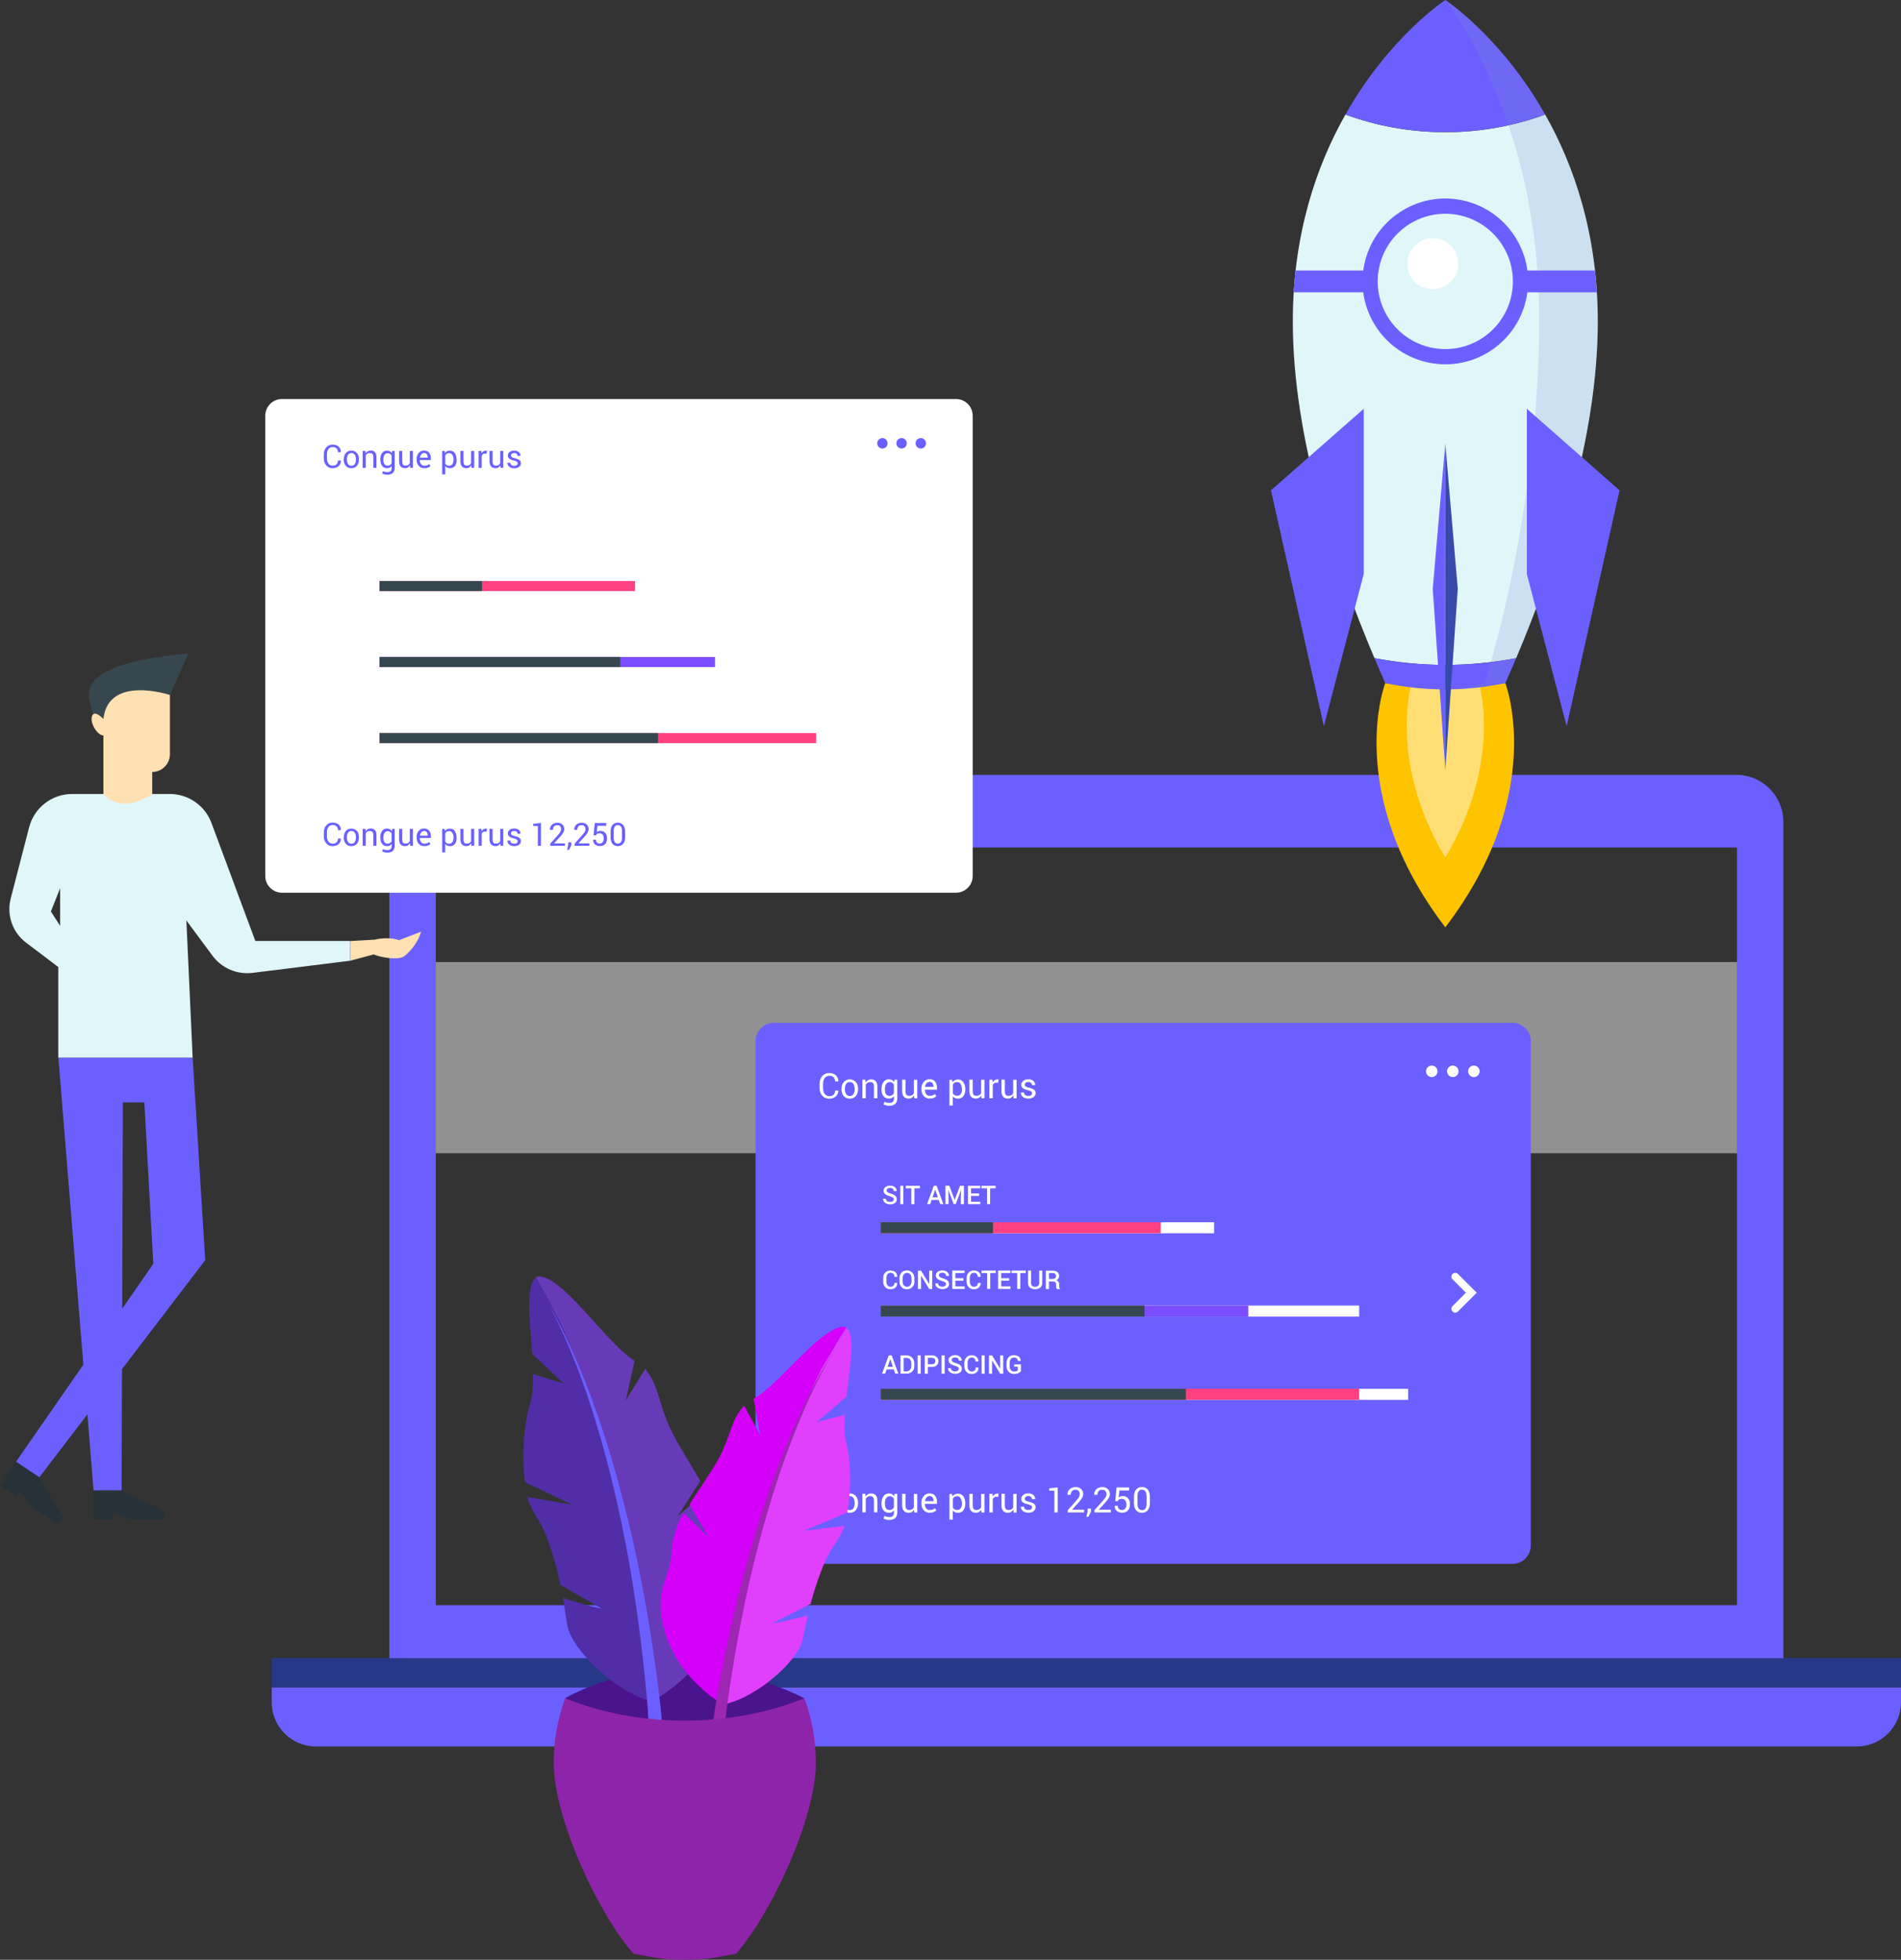 <svg width="619" height="638" viewBox="0 0 619 638" fill="none" xmlns="http://www.w3.org/2000/svg">
<rect x="0" y="0" width="619" height="638" fill="#333333" stroke="none"/>
<g clip-path="url(#clip0_417_13812)">
<path d="M619 539.782H88.478V549.353H619V539.782Z" fill="#283889"/>
<path d="M88.478 549.382H619V554.167C619 562.095 612.577 568.553 604.628 568.553H102.85C94.93 568.553 88.478 562.124 88.478 554.167V549.382Z" fill="#6B60FF"/>
<path d="M565.372 252.248H142.106C133.639 252.248 126.784 259.109 126.784 267.585V539.811H580.694V267.585C580.694 259.109 573.839 252.248 565.372 252.248ZM565.602 522.543H141.905V275.887H565.602V522.543Z" fill="#6B60FF"/>
<g style="mix-blend-mode:overlay" opacity="0.46">
<path d="M565.602 313.191H141.905V375.432H565.602V313.191Z" fill="white"/>
</g>
<path d="M470.615 301.89C503.996 258.158 490.171 222.382 490.171 222.382L470.615 224.429L451.059 222.382C451.059 222.382 437.234 258.158 470.615 301.89Z" fill="#FFC400"/>
<g style="mix-blend-mode:overlay" opacity="0.46">
<path d="M470.615 279.144C489.365 247.894 481.588 222.353 481.588 222.353L470.615 223.823L459.642 222.353C459.642 222.353 451.894 247.894 470.615 279.144Z" fill="white"/>
</g>
<path d="M493.685 214.252C506.646 183.608 520.269 142.47 520.269 104.704C520.269 76.193 512.521 53.88 503.132 37.304C492.994 41.023 482.02 43.041 470.615 43.041C459.21 43.041 448.236 41.023 438.098 37.304C428.709 53.88 420.961 76.193 420.961 104.704C420.961 142.498 434.585 183.636 447.545 214.252C455.062 215.693 462.752 216.443 470.615 216.443C478.478 216.443 486.197 215.665 493.685 214.252Z" fill="#E0F7FA"/>
<path d="M503.132 37.275C488.76 11.906 470.615 0 470.615 0C470.615 0 452.441 11.906 438.098 37.275C448.236 40.994 459.21 43.012 470.615 43.012C482.02 43.012 492.994 40.994 503.132 37.275Z" fill="#6B60FF"/>
<path d="M470.615 224.428C477.297 224.428 483.835 223.708 490.171 222.382C491.323 219.758 492.504 217.048 493.685 214.252C486.168 215.693 478.478 216.443 470.615 216.443C462.752 216.443 455.034 215.665 447.545 214.252C448.726 217.048 449.907 219.758 451.059 222.382C457.395 223.736 463.933 224.428 470.615 224.428Z" fill="#6B60FF"/>
<g style="mix-blend-mode:multiply" opacity="0.2">
<path d="M503.132 37.275C488.76 11.906 470.615 0 470.615 0C470.615 0 480.465 11.906 489.912 37.275C496.076 53.851 501.202 76.165 501.202 104.676C501.202 142.47 494.376 183.608 485.822 214.223C485.045 217.02 484.267 219.73 483.489 222.353C479.313 223.708 475.022 224.4 470.615 224.4C477.297 224.4 483.835 223.679 490.171 222.353C491.323 219.73 492.504 217.02 493.685 214.223C506.646 183.579 520.269 142.441 520.269 104.676C520.269 76.165 512.521 53.851 503.132 37.275Z" fill="#7986CB"/>
</g>
<path d="M497.17 133.071L527.354 159.622L510.131 236.392L497.17 186.865V133.071Z" fill="#6B60FF"/>
<path d="M444.06 133.071L413.848 159.622L431.071 236.392L444.06 186.865V133.071Z" fill="#6B60FF"/>
<path d="M421.249 95.162H519.952C519.808 92.74 519.578 90.377 519.318 88.07H421.854C421.595 90.377 421.394 92.74 421.221 95.162H421.249Z" fill="#6B60FF"/>
<path d="M496.764 98.198C500.396 83.746 491.636 69.083 477.197 65.448C462.758 61.812 448.109 70.581 444.477 85.033C440.845 99.485 449.605 114.148 464.044 117.784C478.483 121.419 493.132 112.651 496.764 98.198Z" fill="#6B60FF"/>
<path d="M470.615 113.641C482.768 113.641 492.619 103.781 492.619 91.617C492.619 79.453 482.768 69.592 470.615 69.592C458.462 69.592 448.611 79.453 448.611 91.617C448.611 103.781 458.462 113.641 470.615 113.641Z" fill="#E0F7FA"/>
<path d="M474.705 84.554C475.569 90.147 470.817 94.903 465.229 94.039C461.744 93.52 458.893 90.666 458.375 87.177C457.51 81.585 462.263 76.828 467.85 77.693C471.335 78.241 474.187 81.066 474.705 84.554Z" fill="white"/>
<path d="M470.615 144.43L466.525 191.679L470.615 250.749V144.43Z" fill="#6B60FF"/>
<path d="M470.615 144.43L474.676 191.679L470.615 250.749V144.43Z" fill="#3949AB"/>
<path d="M55.328 226.274L61.318 212.84C61.318 212.84 28.312 214.425 28.945 226.274C29.291 232.616 33.669 238.468 33.669 238.468L55.328 226.274Z" fill="#37474F"/>
<path d="M49.567 258.591V251.297C52.735 251.297 55.328 248.731 55.328 245.531V226.245C55.328 226.245 35.282 219.557 33.669 234.029V258.591L39.429 268.248L49.567 258.591Z" fill="#FFE0B2"/>
<path d="M33.669 234.058C33.669 234.058 30.443 230.569 29.867 233.481C29.291 236.393 33.467 241.582 34.879 238.468C36.29 235.355 33.698 234.058 33.698 234.058H33.669Z" fill="#FFE0B2"/>
<path d="M19.009 344.297L30.472 485.21H39.602L40.005 358.884H47.004L49.913 411.438L5.213 475.869L12.788 480.943L66.819 410.256L62.729 344.297H19.009Z" fill="#6B60FF"/>
<path d="M39.602 485.21L53.398 491.783V494.608H42.856L36.664 492.475V494.608H30.472V485.21H39.602Z" fill="#263238"/>
<path d="M12.788 480.943L20.622 494.089L19.067 496.453L10.311 490.572L6.336 485.354L5.155 487.112L0 483.653L5.213 475.869L12.788 480.943Z" fill="#263238"/>
<path d="M114.054 306.359L122.089 305.897C122.089 305.897 126.179 304.773 129.952 306.07L137.095 303.303C137.095 303.303 136.403 307.166 131.824 311.144C129.866 312.874 123.616 311.576 121.686 310.712L114.054 312.758V306.33V306.359Z" fill="#FFE0B2"/>
<path d="M83.15 306.359L68.864 267.931C66.762 262.252 61.347 258.476 55.299 258.476H49.625C49.625 258.476 40.293 265.481 33.583 258.476H23.502C16.906 258.476 11.117 262.944 9.476 269.344L3.485 292.522C2.103 297.884 4.09 303.563 8.496 306.878L18.98 314.806V344.298H62.73L60.685 299.642L69.181 311.116C72.205 315.21 77.217 317.343 82.257 316.709L114.025 312.759V306.331H83.121L83.15 306.359ZM19.585 301.401L16.561 296.731L19.585 289.149V301.401Z" fill="#E0F7FA"/>
<g style="mix-blend-mode:multiply">
<path d="M492.475 332.968H252.012C248.704 332.968 246.022 335.652 246.022 338.964V503.113C246.022 506.424 248.704 509.109 252.012 509.109H492.475C495.784 509.109 498.466 506.424 498.466 503.113V338.964C498.466 335.652 495.784 332.968 492.475 332.968Z" fill="#6B60FF"/>
</g>
<path d="M468.081 348.765C468.081 349.803 467.245 350.639 466.209 350.639C465.172 350.639 464.336 349.803 464.336 348.765C464.336 347.728 465.172 346.892 466.209 346.892C467.245 346.892 468.081 347.728 468.081 348.765Z" fill="white"/>
<path d="M474.935 348.765C474.935 349.803 474.1 350.639 473.063 350.639C472.026 350.639 471.191 349.803 471.191 348.765C471.191 347.728 472.026 346.892 473.063 346.892C474.1 346.892 474.935 347.728 474.935 348.765Z" fill="white"/>
<path d="M481.79 348.765C481.79 349.803 480.955 350.639 479.918 350.639C478.881 350.639 478.046 349.803 478.046 348.765C478.046 347.728 478.881 346.892 479.918 346.892C480.955 346.892 481.79 347.728 481.79 348.765Z" fill="white"/>
<path d="M272.98 354.935C272.98 355.742 272.721 356.376 272.173 356.895C271.626 357.414 270.906 357.674 269.984 357.674C269.063 357.674 268.314 357.357 267.738 356.694C267.162 356.03 266.874 355.223 266.874 354.214V352.773C266.874 351.764 267.162 350.957 267.738 350.294C268.314 349.631 269.063 349.313 269.984 349.313C270.906 349.313 271.626 349.573 272.173 350.063C272.721 350.553 272.98 351.216 272.98 352.023L271.914 352.052C271.914 351.476 271.741 351.043 271.425 350.697C271.079 350.351 270.618 350.207 270.013 350.207C269.408 350.207 268.919 350.467 268.544 350.957C268.17 351.447 267.997 352.052 267.997 352.802V354.272C267.997 355.021 268.17 355.627 268.544 356.117C268.919 356.607 269.408 356.867 270.013 356.867C270.618 356.867 271.108 356.694 271.425 356.376C271.77 356.059 271.914 355.598 271.914 355.021H272.98V354.935Z" fill="white"/>
<path d="M274.017 354.473C274.017 353.58 274.247 352.83 274.737 352.254C275.226 351.677 275.889 351.389 276.695 351.389C277.502 351.389 278.193 351.677 278.682 352.254C279.172 352.83 279.403 353.58 279.403 354.473V354.589C279.403 355.482 279.172 356.232 278.682 356.808C278.193 357.385 277.53 357.673 276.695 357.673C275.86 357.673 275.198 357.385 274.708 356.808C274.218 356.232 273.988 355.482 273.988 354.589V354.473H274.017ZM275.111 354.589C275.111 355.223 275.255 355.771 275.514 356.174C275.774 356.578 276.177 356.808 276.724 356.808C277.271 356.808 277.646 356.607 277.905 356.174C278.164 355.771 278.308 355.223 278.308 354.589V354.473C278.308 353.839 278.164 353.32 277.905 352.888C277.646 352.455 277.242 352.254 276.695 352.254C276.148 352.254 275.774 352.455 275.514 352.888C275.255 353.32 275.111 353.839 275.111 354.473V354.589Z" fill="white"/>
<path d="M281.764 351.504L281.851 352.398C282.052 352.081 282.311 351.821 282.599 351.648C282.916 351.475 283.262 351.389 283.636 351.389C284.299 351.389 284.788 351.59 285.134 351.965C285.48 352.34 285.681 352.945 285.681 353.724V357.529H284.587V353.724C284.587 353.205 284.472 352.801 284.27 352.599C284.068 352.369 283.752 352.254 283.32 352.254C283.003 352.254 282.715 352.34 282.484 352.484C282.254 352.628 282.052 352.859 281.908 353.118V357.529H280.814V351.475H281.793L281.764 351.504Z" fill="white"/>
<path d="M287.035 354.618C287.035 353.638 287.237 352.859 287.669 352.254C288.101 351.649 288.677 351.36 289.425 351.36C289.8 351.36 290.145 351.447 290.433 351.591C290.721 351.735 290.981 351.966 291.153 352.254L291.298 351.476H292.162V357.558C292.162 358.337 291.931 358.942 291.499 359.346C291.038 359.749 290.405 359.98 289.541 359.98C289.253 359.98 288.936 359.951 288.59 359.865C288.245 359.778 287.957 359.663 287.697 359.548L287.985 358.683C288.187 358.798 288.417 358.885 288.705 358.942C288.993 359 289.253 359.058 289.541 359.058C290.088 359.058 290.462 358.942 290.721 358.683C290.952 358.452 291.096 358.077 291.096 357.558V356.867C290.894 357.126 290.664 357.299 290.376 357.443C290.088 357.558 289.771 357.645 289.425 357.645C288.677 357.645 288.101 357.385 287.669 356.838C287.237 356.29 287.035 355.598 287.035 354.733V354.618ZM288.129 354.733C288.129 355.339 288.245 355.829 288.504 356.204C288.763 356.578 289.137 356.751 289.685 356.751C290.001 356.751 290.289 356.665 290.52 356.521C290.75 356.376 290.923 356.146 291.067 355.886V353.09C290.923 352.831 290.75 352.629 290.52 352.485C290.289 352.341 290.03 352.254 289.713 352.254C289.195 352.254 288.792 352.485 288.533 352.917C288.273 353.35 288.129 353.926 288.129 354.618V354.733Z" fill="white"/>
<path d="M297.605 356.636C297.403 356.953 297.173 357.212 296.885 357.385C296.597 357.558 296.251 357.645 295.848 357.645C295.186 357.645 294.667 357.443 294.293 357.011C293.918 356.578 293.746 355.944 293.746 355.05V351.476H294.84V355.05C294.84 355.685 294.926 356.146 295.128 356.376C295.33 356.607 295.618 356.751 296.021 356.751C296.424 356.751 296.741 356.665 297 356.521C297.259 356.348 297.461 356.146 297.576 355.858V351.504H298.671V357.558H297.691L297.605 356.665V356.636Z" fill="white"/>
<path d="M302.789 357.644C301.954 357.644 301.292 357.356 300.773 356.808C300.284 356.261 300.024 355.511 300.024 354.617V354.358C300.024 353.493 300.284 352.772 300.802 352.196C301.32 351.619 301.925 351.331 302.616 351.331C303.423 351.331 304.056 351.59 304.46 352.081C304.863 352.571 305.093 353.234 305.093 354.041V354.733H301.148C301.148 355.338 301.32 355.828 301.58 356.203C301.839 356.578 302.271 356.751 302.76 356.751C303.135 356.751 303.452 356.693 303.74 356.578C304.028 356.462 304.258 356.318 304.46 356.145L304.892 356.866C304.69 357.068 304.402 357.27 304.028 357.414C303.682 357.558 303.25 357.616 302.732 357.616L302.789 357.644ZM302.616 352.225C302.242 352.225 301.925 352.369 301.666 352.686C301.407 353.003 301.234 353.378 301.176 353.839H303.97V353.695C303.97 353.263 303.855 352.917 303.624 352.599C303.394 352.311 303.048 352.167 302.588 352.167L302.616 352.225Z" fill="white"/>
<path d="M314.31 354.733C314.31 355.598 314.108 356.319 313.676 356.838C313.273 357.385 312.697 357.645 311.948 357.645C311.574 357.645 311.257 357.587 310.969 357.472C310.681 357.357 310.45 357.155 310.249 356.924V359.893H309.154V351.533H309.99L310.162 352.312C310.364 352.023 310.594 351.793 310.911 351.649C311.199 351.504 311.545 351.418 311.948 351.418C312.697 351.418 313.273 351.706 313.705 352.312C314.108 352.917 314.339 353.695 314.339 354.676V354.791L314.31 354.733ZM313.215 354.618C313.215 353.926 313.071 353.378 312.812 352.917C312.553 352.485 312.15 352.254 311.631 352.254C311.314 352.254 311.055 352.34 310.825 352.456C310.594 352.571 310.422 352.802 310.278 353.032V355.944C310.422 356.203 310.594 356.376 310.825 356.521C311.055 356.665 311.314 356.722 311.66 356.722C312.179 356.722 312.582 356.521 312.841 356.146C313.1 355.771 313.244 355.281 313.244 354.676V354.56L313.215 354.618Z" fill="white"/>
<path d="M319.494 356.636C319.292 356.953 319.062 357.212 318.774 357.385C318.486 357.558 318.14 357.645 317.737 357.645C317.075 357.645 316.556 357.443 316.182 357.011C315.807 356.578 315.635 355.944 315.635 355.05V351.476H316.729V355.05C316.729 355.685 316.816 356.146 317.017 356.376C317.219 356.607 317.507 356.751 317.91 356.751C318.313 356.751 318.63 356.665 318.889 356.521C319.148 356.348 319.35 356.146 319.465 355.858V351.504H320.56V357.558H319.58L319.494 356.665V356.636Z" fill="white"/>
<path d="M325.024 352.455H324.448C324.16 352.426 323.901 352.484 323.728 352.628C323.526 352.772 323.382 352.974 323.267 353.205V357.529H322.173V351.475H323.152L323.267 352.369C323.44 352.052 323.641 351.821 323.901 351.648C324.16 351.475 324.448 351.389 324.765 351.389C324.851 351.389 324.938 351.389 324.995 351.389C325.082 351.389 325.139 351.389 325.168 351.418L325.024 352.426V352.455Z" fill="white"/>
<path d="M329.92 356.636C329.719 356.953 329.488 357.212 329.2 357.385C328.912 357.558 328.567 357.645 328.163 357.645C327.501 357.645 326.982 357.443 326.637 357.011C326.262 356.578 326.09 355.944 326.09 355.05V351.476H327.184V355.05C327.184 355.685 327.27 356.146 327.472 356.376C327.674 356.607 327.962 356.751 328.365 356.751C328.768 356.751 329.085 356.665 329.344 356.521C329.603 356.348 329.805 356.146 329.92 355.858V351.504H331.015V357.558H330.035L329.949 356.665L329.92 356.636Z" fill="white"/>
<path d="M336.084 355.944C336.084 355.713 335.997 355.512 335.796 355.339C335.623 355.195 335.248 355.05 334.759 354.935C334.01 354.762 333.463 354.56 333.088 354.272C332.714 354.013 332.541 353.638 332.541 353.148C332.541 352.658 332.743 352.225 333.175 351.879C333.607 351.533 334.125 351.36 334.816 351.36C335.508 351.36 336.084 351.533 336.487 351.908C336.89 352.283 337.092 352.715 337.092 353.234L336.055 353.263C336.055 353.004 335.94 352.773 335.738 352.542C335.508 352.341 335.22 352.225 334.845 352.225C334.442 352.225 334.154 352.312 333.981 352.485C333.78 352.658 333.693 352.859 333.693 353.119C333.693 353.378 333.78 353.551 333.952 353.695C334.125 353.84 334.471 353.955 334.96 354.07C335.709 354.243 336.285 354.445 336.66 354.733C337.034 355.022 337.207 355.396 337.207 355.858C337.207 356.405 336.977 356.838 336.545 357.155C336.112 357.472 335.536 357.645 334.845 357.645C334.068 357.645 333.463 357.443 333.031 357.068C332.599 356.694 332.368 356.232 332.397 355.685L333.434 355.656C333.434 356.059 333.607 356.319 333.866 356.521C334.125 356.694 334.442 356.78 334.816 356.78C335.22 356.78 335.508 356.694 335.738 356.549C335.968 356.376 336.055 356.175 336.055 355.915L336.084 355.944Z" fill="white"/>
<path d="M272.98 489.737C272.98 490.544 272.721 491.178 272.173 491.697C271.626 492.216 270.906 492.475 269.984 492.475C269.063 492.475 268.314 492.158 267.738 491.495C267.162 490.832 266.874 490.025 266.874 489.016V487.575C266.874 486.566 267.162 485.758 267.738 485.095C268.314 484.432 269.063 484.115 269.984 484.115C270.906 484.115 271.626 484.375 272.173 484.865C272.721 485.355 272.98 486.018 272.98 486.825L271.914 486.854C271.914 486.277 271.741 485.845 271.425 485.499C271.079 485.153 270.618 485.009 270.013 485.009C269.408 485.009 268.919 485.268 268.544 485.758C268.17 486.249 267.997 486.854 267.997 487.603V489.074C267.997 489.823 268.17 490.429 268.544 490.919C268.919 491.409 269.408 491.668 270.013 491.668C270.618 491.668 271.108 491.495 271.425 491.178C271.77 490.861 271.914 490.4 271.914 489.823H272.98V489.737Z" fill="white"/>
<path d="M274.017 489.275C274.017 488.381 274.247 487.632 274.737 487.055C275.226 486.479 275.889 486.19 276.695 486.19C277.502 486.19 278.193 486.479 278.682 487.055C279.172 487.632 279.403 488.381 279.403 489.275V489.39C279.403 490.284 279.172 491.034 278.682 491.61C278.193 492.187 277.53 492.475 276.695 492.475C275.86 492.475 275.198 492.187 274.708 491.61C274.218 491.034 273.988 490.284 273.988 489.39V489.275H274.017ZM275.111 489.39C275.111 490.025 275.255 490.572 275.514 490.976C275.774 491.38 276.177 491.61 276.724 491.61C277.271 491.61 277.646 491.408 277.905 490.976C278.164 490.572 278.308 490.025 278.308 489.39V489.275C278.308 488.641 278.164 488.122 277.905 487.69C277.646 487.257 277.242 487.055 276.695 487.055C276.148 487.055 275.774 487.257 275.514 487.69C275.255 488.122 275.111 488.641 275.111 489.275V489.39Z" fill="white"/>
<path d="M281.764 486.306L281.851 487.199C282.052 486.882 282.311 486.623 282.599 486.45C282.916 486.277 283.262 486.19 283.636 486.19C284.299 486.19 284.788 486.392 285.134 486.767C285.48 487.142 285.681 487.747 285.681 488.526V492.331H284.587V488.526C284.587 488.007 284.472 487.603 284.27 487.401C284.068 487.171 283.752 487.055 283.32 487.055C283.003 487.055 282.715 487.142 282.484 487.286C282.254 487.43 282.052 487.661 281.908 487.92V492.331H280.814V486.277H281.793L281.764 486.306Z" fill="white"/>
<path d="M287.035 489.448C287.035 488.468 287.237 487.69 287.669 487.084C288.101 486.479 288.677 486.19 289.425 486.19C289.8 486.19 290.145 486.277 290.433 486.421C290.721 486.565 290.981 486.796 291.153 487.084L291.298 486.306H292.162V492.389C292.162 493.167 291.931 493.772 291.499 494.176C291.038 494.579 290.405 494.81 289.541 494.81C289.253 494.81 288.936 494.781 288.59 494.695C288.245 494.608 287.957 494.493 287.697 494.378L287.985 493.513C288.187 493.628 288.417 493.715 288.705 493.772C288.993 493.83 289.253 493.888 289.541 493.888C290.088 493.888 290.462 493.772 290.721 493.513C290.952 493.282 291.096 492.907 291.096 492.389V491.697C290.894 491.956 290.664 492.129 290.376 492.273C290.088 492.389 289.771 492.475 289.425 492.475C288.677 492.475 288.101 492.216 287.669 491.668C287.237 491.12 287.035 490.428 287.035 489.563V489.448ZM288.129 489.563C288.129 490.169 288.245 490.659 288.504 491.034C288.763 491.408 289.137 491.581 289.685 491.581C290.001 491.581 290.289 491.495 290.52 491.351C290.75 491.207 290.923 490.976 291.067 490.717V487.92C290.923 487.661 290.75 487.459 290.52 487.315C290.289 487.171 290.03 487.084 289.713 487.084C289.195 487.084 288.792 487.315 288.533 487.747C288.273 488.18 288.129 488.756 288.129 489.448V489.563Z" fill="white"/>
<path d="M297.605 491.466C297.403 491.783 297.173 492.043 296.885 492.215C296.597 492.388 296.251 492.475 295.848 492.475C295.186 492.475 294.667 492.273 294.293 491.841C293.918 491.408 293.746 490.774 293.746 489.88V486.306H294.84V489.88C294.84 490.515 294.926 490.976 295.128 491.206C295.33 491.437 295.618 491.581 296.021 491.581C296.424 491.581 296.741 491.495 297 491.351C297.259 491.178 297.461 490.976 297.576 490.688V486.334H298.671V492.388H297.691L297.605 491.495V491.466Z" fill="white"/>
<path d="M302.789 492.475C301.954 492.475 301.292 492.186 300.773 491.638C300.284 491.091 300.024 490.341 300.024 489.448V489.188C300.024 488.323 300.284 487.603 300.802 487.026C301.32 486.449 301.925 486.161 302.616 486.161C303.423 486.161 304.056 486.421 304.46 486.911C304.863 487.401 305.093 488.064 305.093 488.871V489.563H301.148C301.148 490.168 301.32 490.658 301.58 491.033C301.839 491.408 302.271 491.581 302.76 491.581C303.135 491.581 303.452 491.523 303.74 491.408C304.028 491.293 304.258 491.148 304.46 490.975L304.892 491.696C304.69 491.898 304.402 492.1 304.028 492.244C303.682 492.388 303.25 492.446 302.732 492.446L302.789 492.475ZM302.616 487.055C302.242 487.055 301.925 487.199 301.666 487.516C301.407 487.833 301.234 488.208 301.176 488.698H303.97V488.554C303.97 488.121 303.855 487.776 303.624 487.458C303.394 487.17 303.048 487.026 302.588 487.026L302.616 487.055Z" fill="white"/>
<path d="M314.31 489.563C314.31 490.428 314.108 491.149 313.676 491.668C313.273 492.216 312.697 492.475 311.948 492.475C311.574 492.475 311.257 492.417 310.969 492.302C310.681 492.187 310.45 491.985 310.249 491.754V494.724H309.154V486.363H309.99L310.162 487.142C310.364 486.853 310.594 486.623 310.911 486.479C311.199 486.335 311.545 486.248 311.948 486.248C312.697 486.248 313.273 486.536 313.705 487.142C314.108 487.747 314.339 488.525 314.339 489.506V489.621L314.31 489.563ZM313.215 489.448C313.215 488.756 313.071 488.208 312.812 487.747C312.553 487.315 312.15 487.084 311.631 487.084C311.314 487.084 311.055 487.171 310.825 487.286C310.594 487.401 310.422 487.632 310.278 487.862V490.774C310.422 491.034 310.594 491.207 310.825 491.351C311.055 491.495 311.314 491.552 311.66 491.552C312.179 491.552 312.582 491.351 312.841 490.976C313.1 490.601 313.244 490.111 313.244 489.506V489.39L313.215 489.448Z" fill="white"/>
<path d="M319.494 491.466C319.292 491.783 319.062 492.043 318.774 492.215C318.486 492.388 318.14 492.475 317.737 492.475C317.075 492.475 316.556 492.273 316.182 491.841C315.807 491.408 315.635 490.774 315.635 489.88V486.306H316.729V489.88C316.729 490.515 316.816 490.976 317.017 491.206C317.219 491.437 317.507 491.581 317.91 491.581C318.313 491.581 318.63 491.495 318.889 491.351C319.148 491.178 319.35 490.976 319.465 490.688V486.334H320.56V492.388H319.58L319.494 491.495V491.466Z" fill="white"/>
<path d="M325.024 487.286H324.448C324.16 487.258 323.901 487.315 323.728 487.459C323.526 487.603 323.382 487.805 323.267 488.036V492.36H322.173V486.306H323.152L323.267 487.2C323.44 486.883 323.641 486.652 323.901 486.479C324.16 486.306 324.448 486.22 324.765 486.22C324.851 486.22 324.938 486.22 324.995 486.22C325.082 486.22 325.139 486.22 325.168 486.249L325.024 487.258V487.286Z" fill="white"/>
<path d="M329.92 491.466C329.719 491.783 329.488 492.043 329.2 492.215C328.912 492.388 328.567 492.475 328.163 492.475C327.501 492.475 326.982 492.273 326.637 491.841C326.262 491.408 326.09 490.774 326.09 489.88V486.306H327.184V489.88C327.184 490.515 327.27 490.976 327.472 491.206C327.674 491.437 327.962 491.581 328.365 491.581C328.768 491.581 329.085 491.495 329.344 491.351C329.603 491.178 329.805 490.976 329.92 490.688V486.334H331.015V492.388H330.035L329.949 491.495L329.92 491.466Z" fill="white"/>
<path d="M336.084 490.745C336.084 490.514 335.997 490.312 335.796 490.139C335.623 489.995 335.248 489.851 334.759 489.736C334.01 489.563 333.463 489.361 333.088 489.073C332.714 488.813 332.541 488.439 332.541 487.948C332.541 487.458 332.743 487.026 333.175 486.68C333.607 486.334 334.125 486.161 334.816 486.161C335.508 486.161 336.084 486.334 336.487 486.709C336.89 487.084 337.092 487.516 337.092 488.035L336.055 488.064C336.055 487.804 335.94 487.574 335.738 487.343C335.508 487.141 335.22 487.026 334.845 487.026C334.442 487.026 334.154 487.112 333.981 487.285C333.78 487.458 333.693 487.66 333.693 487.92C333.693 488.179 333.78 488.352 333.952 488.496C334.125 488.64 334.471 488.756 334.96 488.871C335.709 489.044 336.285 489.246 336.66 489.534C337.034 489.822 337.207 490.197 337.207 490.658C337.207 491.206 336.977 491.639 336.545 491.956C336.112 492.302 335.536 492.446 334.845 492.446C334.068 492.446 333.463 492.244 333.031 491.869C332.599 491.494 332.368 491.033 332.397 490.485L333.434 490.457C333.434 490.86 333.607 491.12 333.866 491.321C334.125 491.494 334.442 491.581 334.816 491.581C335.22 491.581 335.508 491.494 335.738 491.35C335.968 491.177 336.055 490.975 336.055 490.716L336.084 490.745Z" fill="white"/>
<path d="M344.407 492.36H343.313V485.297H341.642V484.519L344.407 484.23V492.36Z" fill="white"/>
<path d="M352.961 492.36H347.691V491.611L350.34 488.641C350.83 488.094 351.147 487.69 351.32 487.373C351.492 487.056 351.579 486.739 351.579 486.422C351.579 486.018 351.464 485.672 351.233 485.384C351.003 485.095 350.686 484.98 350.283 484.98C349.707 484.98 349.304 485.124 349.044 485.413C348.785 485.701 348.641 486.104 348.641 486.623H347.575C347.575 485.903 347.777 485.297 348.267 484.836C348.756 484.346 349.419 484.115 350.283 484.115C351.003 484.115 351.608 484.317 352.04 484.749C352.472 485.182 352.702 485.73 352.702 486.364C352.702 486.796 352.558 487.258 352.299 487.69C352.04 488.122 351.665 488.612 351.204 489.131L349.073 491.466H352.99V492.331L352.961 492.36Z" fill="white"/>
<path d="M355.237 492.1L354.401 493.801H353.739L354.142 492.043V491.12H355.237V492.071V492.1Z" fill="white"/>
<path d="M361.659 492.36H356.389V491.611L359.038 488.641C359.528 488.094 359.845 487.69 360.018 487.373C360.19 487.056 360.277 486.739 360.277 486.422C360.277 486.018 360.162 485.672 359.931 485.384C359.701 485.095 359.384 484.98 358.981 484.98C358.405 484.98 358.002 485.124 357.742 485.413C357.483 485.701 357.339 486.104 357.339 486.623H356.273C356.273 485.903 356.475 485.297 356.965 484.836C357.454 484.346 358.117 484.115 358.981 484.115C359.701 484.115 360.306 484.317 360.738 484.749C361.17 485.182 361.4 485.73 361.4 486.364C361.4 486.796 361.256 487.258 360.997 487.69C360.738 488.122 360.363 488.612 359.902 489.131L357.771 491.466H361.688V492.331L361.659 492.36Z" fill="white"/>
<path d="M363.128 488.699L363.589 484.23H367.65V485.211H364.511L364.251 487.488C364.424 487.373 364.626 487.257 364.828 487.171C365.029 487.084 365.288 487.027 365.548 487.027C366.296 487.027 366.872 487.257 367.304 487.748C367.736 488.238 367.938 488.901 367.938 489.737C367.938 490.573 367.708 491.207 367.276 491.697C366.844 492.187 366.21 492.447 365.375 492.447C364.684 492.447 364.107 492.245 363.647 491.87C363.186 491.495 362.955 490.947 362.984 490.198L363.963 490.169C363.963 490.602 364.079 490.947 364.338 491.207C364.597 491.438 364.914 491.582 365.317 491.582C365.778 491.582 366.152 491.409 366.412 491.092C366.671 490.775 366.786 490.313 366.786 489.737C366.786 489.218 366.642 488.785 366.383 488.439C366.124 488.093 365.749 487.949 365.317 487.949C364.885 487.949 364.568 488.007 364.367 488.151C364.165 488.266 364.021 488.468 363.935 488.756L363.013 488.67L363.128 488.699Z" fill="white"/>
<path d="M374.418 489.246C374.418 490.284 374.188 491.091 373.727 491.639C373.266 492.187 372.633 492.475 371.826 492.475C371.02 492.475 370.386 492.187 369.925 491.639C369.465 491.091 369.234 490.284 369.234 489.246V487.315C369.234 486.277 369.465 485.47 369.925 484.922C370.386 484.374 371.02 484.086 371.826 484.086C372.633 484.086 373.266 484.374 373.727 484.922C374.188 485.47 374.418 486.277 374.418 487.315V489.246ZM373.324 487.084C373.324 486.392 373.209 485.844 372.95 485.499C372.69 485.153 372.316 484.951 371.855 484.951C371.394 484.951 370.991 485.124 370.761 485.499C370.501 485.844 370.386 486.392 370.386 487.084V489.477C370.386 490.169 370.501 490.716 370.761 491.062C371.02 491.408 371.394 491.61 371.884 491.61C372.373 491.61 372.748 491.437 372.978 491.062C373.238 490.716 373.353 490.169 373.353 489.477V487.084H373.324Z" fill="white"/>
<path d="M473.87 427.323C473.553 427.323 473.236 427.208 472.977 426.948C472.487 426.458 472.487 425.651 472.977 425.19L477.326 420.837L472.977 416.484C472.487 415.993 472.487 415.186 472.977 414.725C473.466 414.235 474.273 414.235 474.734 414.725L480.84 420.837L474.734 426.948C474.503 427.179 474.158 427.323 473.841 427.323H473.87Z" fill="white"/>
<path d="M291.038 390.48C291.038 390.22 290.952 390.018 290.75 389.874C290.577 389.73 290.232 389.586 289.771 389.442C289.109 389.269 288.59 389.038 288.245 388.75C287.899 388.462 287.697 388.087 287.697 387.626C287.697 387.164 287.899 386.761 288.302 386.444C288.705 386.127 289.224 385.982 289.829 385.982C290.433 385.982 291.01 386.155 291.413 386.501C291.816 386.847 291.989 387.28 291.989 387.77H291.038C291.038 387.453 290.923 387.222 290.721 387.02C290.52 386.818 290.203 386.732 289.829 386.732C289.454 386.732 289.195 386.818 288.993 386.963C288.792 387.107 288.705 387.337 288.705 387.568C288.705 387.799 288.821 387.972 289.022 388.145C289.224 388.289 289.598 388.433 290.059 388.577C290.693 388.75 291.182 388.981 291.528 389.298C291.874 389.615 292.018 389.99 292.018 390.451C292.018 390.941 291.816 391.345 291.413 391.633C291.01 391.921 290.491 392.065 289.857 392.065C289.224 392.065 288.677 391.892 288.216 391.575C287.755 391.229 287.525 390.797 287.525 390.22H288.475C288.475 390.595 288.59 390.854 288.849 391.027C289.109 391.2 289.425 391.287 289.829 391.287C290.203 391.287 290.491 391.2 290.693 391.056C290.894 390.912 291.01 390.71 291.01 390.451L291.038 390.48Z" fill="white"/>
<path d="M294.149 392.007H293.141V386.04H294.149V392.007Z" fill="white"/>
<path d="M299.564 386.847H297.749V392.007H296.741V386.847H294.927V386.04H299.535V386.847H299.564Z" fill="white"/>
<path d="M305.669 390.624H303.336L302.876 392.007H301.868L304.057 386.04H305.007L307.167 392.007H306.159L305.698 390.624H305.669ZM303.625 389.788H305.381L304.517 387.251L303.653 389.788H303.625Z" fill="white"/>
<path d="M309.126 386.041L310.854 390.624L312.582 386.041H313.878V392.008H312.87V389.961L312.956 387.367L311.199 391.979H310.537L308.78 387.367L308.866 389.932V391.979H307.858V386.012H309.154L309.126 386.041Z" fill="white"/>
<path d="M318.803 389.326H316.182V391.2H319.206V392.007H315.174V386.04H319.177V386.847H316.182V388.519H318.803V389.326Z" fill="white"/>
<path d="M324.218 386.847H322.403V392.007H321.395V386.847H319.581V386.04H324.189V386.847H324.218Z" fill="white"/>
<path d="M292.162 417.637C292.162 418.271 291.989 418.761 291.586 419.136C291.182 419.51 290.635 419.712 289.944 419.712C289.253 419.712 288.677 419.482 288.245 419.02C287.813 418.559 287.582 417.954 287.582 417.233V416.109C287.582 415.388 287.784 414.783 288.216 414.321C288.648 413.86 289.195 413.601 289.886 413.601C290.578 413.601 291.154 413.774 291.557 414.148C291.96 414.523 292.162 415.013 292.162 415.647H291.211C291.211 415.244 291.096 414.927 290.894 414.696C290.664 414.465 290.347 414.35 289.944 414.35C289.541 414.35 289.224 414.523 288.965 414.84C288.734 415.157 288.619 415.561 288.619 416.051V417.204C288.619 417.694 288.734 418.098 288.993 418.415C289.224 418.732 289.569 418.905 289.973 418.905C290.376 418.905 290.693 418.79 290.923 418.559C291.125 418.328 291.24 418.04 291.24 417.637H292.19H292.162Z" fill="white"/>
<path d="M297.778 417.175C297.778 417.896 297.547 418.501 297.087 418.991C296.626 419.481 296.05 419.712 295.301 419.712C294.552 419.712 294.005 419.481 293.544 418.991C293.083 418.501 292.882 417.896 292.882 417.175V416.108C292.882 415.387 293.112 414.782 293.544 414.292C293.976 413.802 294.581 413.571 295.272 413.571C295.963 413.571 296.597 413.802 297.058 414.292C297.519 414.782 297.749 415.387 297.749 416.108V417.175H297.778ZM296.799 416.079C296.799 415.589 296.655 415.186 296.395 414.869C296.136 414.551 295.762 414.378 295.33 414.378C294.898 414.378 294.552 414.551 294.293 414.869C294.034 415.186 293.919 415.589 293.919 416.079V417.175C293.919 417.665 294.034 418.097 294.293 418.414C294.552 418.732 294.898 418.905 295.33 418.905C295.762 418.905 296.136 418.732 296.395 418.414C296.655 418.097 296.799 417.694 296.799 417.175V416.079Z" fill="white"/>
<path d="M303.538 419.626H302.559L299.909 415.273V419.626H298.901V413.658H299.909L302.559 418.011V413.658H303.538V419.626Z" fill="white"/>
<path d="M308.06 418.069C308.06 417.809 307.974 417.607 307.772 417.463C307.599 417.319 307.254 417.175 306.793 417.031C306.13 416.858 305.612 416.627 305.266 416.339C304.921 416.051 304.719 415.676 304.719 415.214C304.719 414.753 304.921 414.35 305.324 414.033C305.727 413.715 306.245 413.571 306.85 413.571C307.455 413.571 308.031 413.744 308.434 414.09C308.838 414.436 309.01 414.869 309.01 415.359H308.06C308.06 415.042 307.945 414.811 307.743 414.609C307.542 414.407 307.225 414.321 306.85 414.321C306.476 414.321 306.217 414.407 306.015 414.551C305.813 414.696 305.727 414.926 305.727 415.157C305.727 415.387 305.842 415.56 306.044 415.733C306.245 415.878 306.62 416.022 307.081 416.166C307.714 416.339 308.204 416.569 308.55 416.887C308.895 417.204 309.039 417.578 309.039 418.04C309.039 418.53 308.838 418.933 308.434 419.222C308.031 419.51 307.513 419.654 306.879 419.654C306.246 419.654 305.698 419.481 305.237 419.164C304.777 418.847 304.546 418.386 304.546 417.809H305.497C305.497 418.184 305.612 418.443 305.871 418.616C306.13 418.789 306.447 418.876 306.85 418.876C307.225 418.876 307.513 418.789 307.714 418.645C307.916 418.501 308.031 418.299 308.031 418.04L308.06 418.069Z" fill="white"/>
<path d="M313.705 416.915H311.084V418.789H314.108V419.596H310.076V413.629H314.079V414.436H311.084V416.108H313.705V416.915Z" fill="white"/>
<path d="M319.321 417.637C319.321 418.271 319.148 418.761 318.745 419.136C318.342 419.51 317.795 419.712 317.104 419.712C316.412 419.712 315.836 419.482 315.404 419.02C314.972 418.559 314.742 417.954 314.742 417.233V416.109C314.742 415.388 314.943 414.783 315.376 414.321C315.808 413.86 316.355 413.601 317.046 413.601C317.737 413.601 318.313 413.774 318.716 414.148C319.12 414.523 319.321 415.013 319.321 415.647H318.371C318.371 415.244 318.256 414.927 318.054 414.696C317.824 414.465 317.507 414.35 317.104 414.35C316.7 414.35 316.384 414.523 316.124 414.84C315.894 415.157 315.779 415.561 315.779 416.051V417.204C315.779 417.694 315.894 418.098 316.153 418.415C316.384 418.732 316.729 418.905 317.132 418.905C317.536 418.905 317.852 418.79 318.083 418.559C318.284 418.328 318.4 418.04 318.4 417.637H319.35H319.321Z" fill="white"/>
<path d="M324.246 414.436H322.432V419.596H321.424V414.436H319.609V413.629H324.218V414.436H324.246Z" fill="white"/>
<path d="M328.624 416.915H326.003V418.789H329.027V419.596H324.995V413.629H328.999V414.436H326.003V416.108H328.624V416.915Z" fill="white"/>
<path d="M334.039 414.436H332.224V419.596H331.216V414.436H329.402V413.629H334.01V414.436H334.039Z" fill="white"/>
<path d="M339.367 413.629V417.636C339.367 418.299 339.166 418.818 338.733 419.164C338.301 419.51 337.725 419.683 337.034 419.683C336.343 419.683 335.796 419.51 335.364 419.164C334.932 418.818 334.73 418.299 334.73 417.636V413.629H335.738V417.636C335.738 418.068 335.853 418.357 336.084 418.587C336.314 418.789 336.631 418.904 337.034 418.904C337.437 418.904 337.783 418.789 338.013 418.587C338.244 418.386 338.388 418.068 338.388 417.636V413.629H339.396H339.367Z" fill="white"/>
<path d="M341.556 417.146V419.626H340.548V413.658H342.766C343.428 413.658 343.947 413.802 344.321 414.119C344.695 414.408 344.868 414.84 344.868 415.417C344.868 415.734 344.782 415.993 344.638 416.224C344.465 416.455 344.235 416.628 343.947 416.772C344.292 416.887 344.523 417.06 344.667 417.291C344.811 417.521 344.897 417.838 344.897 418.184V418.674C344.897 418.847 344.897 419.02 344.955 419.193C345.012 419.366 345.07 419.481 345.185 419.568V419.655H344.148C344.148 419.655 343.975 419.424 343.947 419.222C343.918 419.02 343.889 418.847 343.889 418.645V418.155C343.889 417.838 343.803 417.608 343.63 417.435C343.457 417.262 343.227 417.175 342.91 417.175H341.585L341.556 417.146ZM341.556 416.339H342.708C343.111 416.339 343.399 416.253 343.572 416.109C343.745 415.964 343.86 415.734 343.86 415.417C343.86 415.1 343.774 414.869 343.601 414.696C343.428 414.523 343.14 414.437 342.766 414.437H341.556V416.339Z" fill="white"/>
<path d="M291.038 445.801H288.705L288.216 447.185H287.208L289.397 441.218H290.347L292.507 447.185H291.499L291.038 445.801ZM288.993 444.965H290.75L289.886 442.429L289.022 444.965H288.993Z" fill="white"/>
<path d="M293.227 447.215V441.247H295.157C295.906 441.247 296.539 441.478 297 441.968C297.461 442.429 297.72 443.063 297.72 443.784V444.678C297.72 445.427 297.49 446.033 297 446.494C296.539 446.955 295.906 447.186 295.157 447.186H293.227V447.215ZM294.235 442.054V446.436H295.157C295.647 446.436 296.05 446.263 296.309 445.946C296.597 445.629 296.741 445.197 296.741 444.706V443.784C296.741 443.265 296.597 442.861 296.309 442.544C296.021 442.227 295.647 442.054 295.157 442.054H294.235Z" fill="white"/>
<path d="M299.794 447.215H298.786V441.247H299.794V447.215Z" fill="white"/>
<path d="M302.127 444.937V447.215H301.119V441.247H303.452C304.114 441.247 304.633 441.42 305.007 441.766C305.381 442.112 305.554 442.544 305.554 443.121C305.554 443.698 305.381 444.13 305.007 444.476C304.633 444.822 304.114 444.995 303.452 444.995H302.127V444.937ZM302.127 444.13H303.452C303.826 444.13 304.085 444.043 304.287 443.842C304.46 443.64 304.575 443.409 304.575 443.092C304.575 442.775 304.489 442.544 304.287 442.343C304.114 442.141 303.826 442.025 303.452 442.025H302.127V444.13Z" fill="white"/>
<path d="M307.599 447.215H306.591V441.247H307.599V447.215Z" fill="white"/>
<path d="M312.207 445.657C312.207 445.398 312.121 445.196 311.919 445.052C311.747 444.908 311.401 444.764 310.94 444.62C310.278 444.447 309.759 444.216 309.414 443.928C309.068 443.639 308.866 443.265 308.866 442.803C308.866 442.342 309.068 441.939 309.471 441.621C309.874 441.304 310.393 441.16 310.998 441.16C311.602 441.16 312.179 441.333 312.582 441.679C312.985 442.025 313.158 442.457 313.158 442.947H312.207C312.207 442.63 312.092 442.4 311.891 442.198C311.689 441.996 311.401 441.91 310.998 441.91C310.623 441.91 310.364 441.996 310.162 442.14C309.961 442.284 309.874 442.515 309.874 442.746C309.874 442.976 309.99 443.149 310.191 443.322C310.393 443.466 310.767 443.611 311.228 443.755C311.862 443.928 312.351 444.158 312.697 444.475C313.043 444.793 313.187 445.167 313.187 445.629C313.187 446.119 312.985 446.522 312.582 446.811C312.179 447.099 311.66 447.243 311.026 447.243C310.393 447.243 309.846 447.07 309.385 446.753C308.924 446.407 308.694 445.974 308.694 445.398H309.644C309.644 445.773 309.759 446.032 310.018 446.205C310.278 446.378 310.594 446.465 310.998 446.465C311.372 446.465 311.66 446.378 311.862 446.234C312.063 446.09 312.179 445.888 312.179 445.629L312.207 445.657Z" fill="white"/>
<path d="M318.601 445.225C318.601 445.86 318.428 446.35 318.025 446.725C317.622 447.099 317.075 447.301 316.384 447.301C315.692 447.301 315.116 447.07 314.684 446.609C314.252 446.148 314.022 445.543 314.022 444.822V443.698C314.022 442.977 314.223 442.371 314.655 441.91C315.087 441.449 315.635 441.189 316.326 441.189C317.017 441.189 317.593 441.362 317.996 441.737C318.4 442.112 318.601 442.602 318.601 443.236H317.651C317.651 442.833 317.536 442.516 317.334 442.285C317.104 442.054 316.787 441.939 316.384 441.939C315.98 441.939 315.663 442.112 315.404 442.429C315.174 442.746 315.059 443.15 315.059 443.64V444.793C315.059 445.283 315.174 445.687 315.433 446.004C315.663 446.321 316.009 446.494 316.412 446.494C316.816 446.494 317.132 446.379 317.363 446.148C317.564 445.917 317.68 445.629 317.68 445.225H318.63H318.601Z" fill="white"/>
<path d="M320.646 447.215H319.638V441.247H320.646V447.215Z" fill="white"/>
<path d="M326.666 447.215H325.686L323.037 442.861V447.215H322.029V441.247H323.037L325.686 445.6V441.247H326.666V447.215Z" fill="white"/>
<path d="M332.397 446.407C332.253 446.638 331.965 446.839 331.619 447.012C331.245 447.185 330.784 447.301 330.237 447.301C329.517 447.301 328.941 447.07 328.451 446.609C327.99 446.147 327.76 445.571 327.76 444.85V443.611C327.76 442.89 327.99 442.313 328.422 441.852C328.855 441.391 329.431 441.16 330.122 441.16C330.813 441.16 331.36 441.333 331.763 441.679C332.138 442.025 332.339 442.486 332.368 443.034H331.418C331.418 442.717 331.274 442.429 331.072 442.227C330.871 442.025 330.554 441.939 330.151 441.939C329.747 441.939 329.402 442.083 329.143 442.4C328.883 442.717 328.768 443.092 328.768 443.582V444.85C328.768 445.34 328.912 445.715 329.171 446.032C329.431 446.349 329.805 446.493 330.237 446.493C330.554 446.493 330.813 446.465 330.986 446.378C331.187 446.32 331.331 446.234 331.418 446.119V444.908H330.237V444.158H332.426V446.378L332.397 446.407Z" fill="white"/>
<path d="M395.328 397.889H286.776V401.492H395.328V397.889Z" fill="white"/>
<path d="M377.961 397.889H286.776V401.492H377.961V397.889Z" fill="#FF4081"/>
<path d="M323.325 397.889H286.776V401.492H323.325V397.889Z" fill="#37474F"/>
<path d="M442.563 425.016H286.776V428.619H442.563V425.016Z" fill="white"/>
<path d="M406.474 425.016H286.776V428.619H406.474V425.016Z" fill="#7C4DFF"/>
<path d="M372.662 425.016H286.776V428.619H372.662V425.016Z" fill="#37474F"/>
<path d="M458.519 452.114H286.776V455.718H458.519V452.114Z" fill="white"/>
<path d="M442.563 452.114H286.776V455.718H442.563V452.114Z" fill="#FF4081"/>
<path d="M386.141 452.114H286.776V455.718H386.141V452.114Z" fill="#37474F"/>
<g style="mix-blend-mode:overlay">
<path d="M311.286 129.9H91.819C88.812 129.9 86.375 132.34 86.375 135.349V285.17C86.375 288.179 88.812 290.618 91.819 290.618H311.286C314.292 290.618 316.729 288.179 316.729 285.17V135.349C316.729 132.34 314.292 129.9 311.286 129.9Z" fill="white"/>
</g>
<path d="M289.022 144.314C289.022 145.265 288.245 146.015 287.323 146.015C286.401 146.015 285.624 145.237 285.624 144.314C285.624 143.392 286.401 142.613 287.323 142.613C288.245 142.613 289.022 143.392 289.022 144.314Z" fill="#6B60FF"/>
<path d="M295.272 144.314C295.272 145.265 294.494 146.015 293.573 146.015C292.651 146.015 291.873 145.237 291.873 144.314C291.873 143.392 292.651 142.613 293.573 142.613C294.494 142.613 295.272 143.392 295.272 144.314Z" fill="#6B60FF"/>
<path d="M299.823 146.015C300.761 146.015 301.522 145.254 301.522 144.314C301.522 143.375 300.761 142.613 299.823 142.613C298.884 142.613 298.123 143.375 298.123 144.314C298.123 145.254 298.884 146.015 299.823 146.015Z" fill="#6B60FF"/>
<path d="M111.001 149.935C111.001 150.656 110.77 151.232 110.281 151.723C109.791 152.184 109.129 152.414 108.293 152.414C107.458 152.414 106.767 152.126 106.248 151.521C105.73 150.915 105.442 150.166 105.442 149.243V147.917C105.442 146.995 105.701 146.245 106.248 145.64C106.767 145.034 107.458 144.746 108.293 144.746C109.129 144.746 109.791 144.977 110.281 145.409C110.77 145.87 111.029 146.447 111.001 147.197L110.05 147.225C110.05 146.706 109.906 146.303 109.589 145.986C109.273 145.697 108.841 145.524 108.293 145.524C107.746 145.524 107.285 145.755 106.94 146.216C106.594 146.678 106.45 147.225 106.45 147.888V149.214C106.45 149.878 106.623 150.454 106.94 150.915C107.285 151.377 107.717 151.607 108.293 151.607C108.869 151.607 109.273 151.463 109.589 151.146C109.906 150.858 110.05 150.425 110.05 149.906H111.001V149.935Z" fill="#6B60FF"/>
<path d="M111.951 149.502C111.951 148.695 112.182 148.003 112.614 147.484C113.046 146.966 113.65 146.706 114.399 146.706C115.148 146.706 115.753 146.966 116.214 147.484C116.646 148.003 116.876 148.695 116.876 149.502V149.618C116.876 150.454 116.646 151.117 116.214 151.636C115.782 152.155 115.177 152.414 114.399 152.414C113.622 152.414 113.046 152.155 112.585 151.636C112.153 151.117 111.922 150.425 111.922 149.618V149.502H111.951ZM112.959 149.618C112.959 150.194 113.074 150.684 113.334 151.059C113.593 151.434 113.938 151.636 114.428 151.636C114.918 151.636 115.263 151.434 115.522 151.059C115.782 150.684 115.897 150.194 115.897 149.618V149.502C115.897 148.926 115.782 148.436 115.522 148.061C115.263 147.686 114.918 147.484 114.428 147.484C113.938 147.484 113.593 147.686 113.334 148.061C113.074 148.436 112.959 148.926 112.959 149.502V149.618Z" fill="#6B60FF"/>
<path d="M119.007 146.793L119.065 147.6C119.238 147.312 119.468 147.081 119.756 146.908C120.044 146.735 120.361 146.678 120.707 146.678C121.312 146.678 121.772 146.851 122.089 147.197C122.406 147.543 122.579 148.09 122.579 148.811V152.299H121.571V148.84C121.571 148.35 121.484 148.004 121.283 147.802C121.081 147.6 120.793 147.485 120.39 147.485C120.102 147.485 119.843 147.543 119.612 147.687C119.382 147.831 119.209 148.004 119.094 148.263V152.299H118.086V146.793H118.979H119.007Z" fill="#6B60FF"/>
<path d="M123.817 149.647C123.817 148.753 124.019 148.032 124.393 147.513C124.768 146.966 125.315 146.706 126.006 146.706C126.352 146.706 126.669 146.764 126.928 146.908C127.187 147.052 127.417 147.254 127.59 147.513L127.705 146.793H128.512V152.328C128.512 153.048 128.31 153.567 127.907 153.971C127.504 154.346 126.899 154.547 126.121 154.547C125.862 154.547 125.574 154.519 125.257 154.432C124.941 154.346 124.681 154.259 124.451 154.144L124.71 153.365C124.883 153.481 125.113 153.538 125.373 153.625C125.632 153.683 125.891 153.711 126.121 153.711C126.611 153.711 126.957 153.596 127.187 153.365C127.417 153.135 127.533 152.818 127.533 152.356V151.722C127.36 151.953 127.129 152.126 126.899 152.241C126.64 152.356 126.352 152.414 126.035 152.414C125.344 152.414 124.825 152.183 124.451 151.693C124.076 151.203 123.875 150.569 123.875 149.762V149.647H123.817ZM124.825 149.762C124.825 150.31 124.941 150.771 125.171 151.088C125.401 151.434 125.747 151.607 126.237 151.607C126.525 151.607 126.784 151.549 126.985 151.405C127.187 151.261 127.36 151.059 127.504 150.829V148.292C127.389 148.061 127.216 147.859 126.985 147.744C126.784 147.6 126.525 147.542 126.237 147.542C125.747 147.542 125.401 147.744 125.171 148.147C124.941 148.551 124.825 149.07 124.825 149.704V149.82V149.762Z" fill="#6B60FF"/>
<path d="M133.466 151.492C133.293 151.78 133.063 152.011 132.803 152.184C132.544 152.357 132.227 152.414 131.853 152.414C131.248 152.414 130.787 152.213 130.442 151.838C130.096 151.463 129.952 150.858 129.952 150.051V146.793H130.96V150.051C130.96 150.627 131.046 151.031 131.219 151.261C131.392 151.492 131.651 151.578 132.026 151.578C132.4 151.578 132.688 151.521 132.919 151.377C133.149 151.233 133.322 151.031 133.437 150.771V146.793H134.445V152.299H133.552L133.495 151.492H133.466Z" fill="#6B60FF"/>
<path d="M138.189 152.415C137.412 152.415 136.807 152.155 136.346 151.636C135.885 151.117 135.655 150.454 135.655 149.647V149.416C135.655 148.638 135.885 147.975 136.346 147.456C136.807 146.937 137.354 146.678 138.016 146.678C138.765 146.678 139.312 146.908 139.716 147.341C140.09 147.802 140.292 148.379 140.292 149.128V149.762H136.692C136.692 150.31 136.836 150.743 137.095 151.088C137.354 151.434 137.728 151.607 138.189 151.607C138.535 151.607 138.823 151.55 139.082 151.463C139.341 151.377 139.572 151.233 139.744 151.06L140.148 151.723C139.946 151.924 139.687 152.069 139.37 152.213C139.053 152.357 138.65 152.415 138.189 152.415ZM138.045 147.485C137.7 147.485 137.412 147.629 137.181 147.917C136.951 148.206 136.807 148.552 136.749 148.984H139.284V148.84C139.284 148.436 139.168 148.119 138.967 147.86C138.765 147.6 138.448 147.456 138.016 147.456L138.045 147.485Z" fill="#6B60FF"/>
<path d="M148.702 149.762C148.702 150.569 148.5 151.203 148.126 151.693C147.751 152.183 147.233 152.414 146.542 152.414C146.196 152.414 145.908 152.356 145.649 152.241C145.39 152.126 145.188 151.953 144.986 151.722V154.432H143.978V146.793H144.756L144.9 147.513C145.073 147.254 145.303 147.052 145.562 146.908C145.822 146.764 146.138 146.706 146.513 146.706C147.204 146.706 147.722 146.966 148.097 147.513C148.471 148.061 148.673 148.782 148.673 149.675V149.791L148.702 149.762ZM147.694 149.647C147.694 149.012 147.578 148.522 147.319 148.119C147.06 147.715 146.714 147.513 146.225 147.513C145.937 147.513 145.678 147.571 145.476 147.715C145.274 147.859 145.102 148.032 144.986 148.263V150.915C145.102 151.146 145.274 151.319 145.476 151.434C145.678 151.549 145.937 151.636 146.225 151.636C146.686 151.636 147.06 151.463 147.29 151.117C147.521 150.771 147.665 150.31 147.665 149.762V149.647H147.694Z" fill="#6B60FF"/>
<path d="M153.425 151.492C153.252 151.78 153.022 152.011 152.763 152.184C152.503 152.357 152.187 152.414 151.812 152.414C151.207 152.414 150.747 152.213 150.401 151.838C150.055 151.463 149.911 150.858 149.911 150.051V146.793H150.919V150.051C150.919 150.627 151.006 151.031 151.179 151.261C151.351 151.492 151.611 151.578 151.985 151.578C152.359 151.578 152.647 151.521 152.878 151.377C153.108 151.233 153.281 151.031 153.396 150.771V146.793H154.404V152.299H153.511L153.454 151.492H153.425Z" fill="#6B60FF"/>
<path d="M158.465 147.686H157.947C157.688 147.657 157.457 147.715 157.284 147.83C157.112 147.946 156.968 148.119 156.852 148.349V152.299H155.844V146.793H156.737L156.824 147.6C156.968 147.311 157.169 147.081 157.4 146.937C157.63 146.764 157.889 146.706 158.206 146.706C158.293 146.706 158.35 146.706 158.408 146.706C158.465 146.706 158.523 146.706 158.581 146.735L158.437 147.657L158.465 147.686Z" fill="#6B60FF"/>
<path d="M162.93 151.492C162.757 151.78 162.526 152.011 162.267 152.184C162.008 152.357 161.691 152.414 161.317 152.414C160.712 152.414 160.251 152.213 159.905 151.838C159.56 151.463 159.387 150.858 159.387 150.051V146.793H160.395V150.051C160.395 150.627 160.481 151.031 160.654 151.261C160.827 151.492 161.086 151.578 161.461 151.578C161.835 151.578 162.123 151.521 162.354 151.377C162.584 151.233 162.757 151.031 162.872 150.771V146.793H163.88V152.299H162.987L162.93 151.492Z" fill="#6B60FF"/>
<path d="M168.575 150.857C168.575 150.627 168.488 150.454 168.315 150.31C168.143 150.165 167.826 150.05 167.365 149.935C166.703 149.791 166.184 149.589 165.867 149.329C165.551 149.07 165.349 148.753 165.349 148.32C165.349 147.888 165.551 147.484 165.925 147.167C166.299 146.85 166.789 146.706 167.423 146.706C168.056 146.706 168.575 146.879 168.949 147.196C169.324 147.513 169.496 147.917 169.496 148.407L168.546 148.436C168.546 148.205 168.431 147.974 168.258 147.773C168.056 147.571 167.797 147.484 167.451 147.484C167.106 147.484 166.818 147.571 166.645 147.715C166.472 147.859 166.386 148.061 166.386 148.292C166.386 148.522 166.472 148.666 166.616 148.811C166.76 148.926 167.077 149.041 167.538 149.156C168.229 149.301 168.747 149.502 169.093 149.762C169.439 150.021 169.612 150.367 169.612 150.8C169.612 151.29 169.41 151.693 169.007 151.982C168.603 152.299 168.085 152.443 167.451 152.443C166.76 152.443 166.184 152.27 165.781 151.895C165.378 151.52 165.176 151.117 165.205 150.656L166.155 150.627C166.155 150.973 166.299 151.232 166.559 151.405C166.818 151.578 167.106 151.665 167.423 151.665C167.768 151.665 168.056 151.578 168.258 151.434C168.459 151.29 168.546 151.088 168.546 150.857H168.575Z" fill="#6B60FF"/>
<path d="M111.001 272.975C111.001 273.696 110.77 274.273 110.281 274.763C109.791 275.224 109.129 275.454 108.293 275.454C107.458 275.454 106.767 275.166 106.248 274.561C105.73 273.955 105.442 273.206 105.442 272.283V270.957C105.442 270.035 105.701 269.285 106.248 268.68C106.767 268.074 107.458 267.786 108.293 267.786C109.129 267.786 109.791 268.017 110.281 268.449C110.77 268.91 111.029 269.487 111.001 270.237L110.05 270.265C110.05 269.746 109.906 269.343 109.589 269.026C109.273 268.737 108.841 268.565 108.293 268.565C107.746 268.565 107.285 268.795 106.94 269.256C106.594 269.718 106.45 270.265 106.45 270.928V272.255C106.45 272.918 106.623 273.494 106.94 273.955C107.285 274.417 107.717 274.647 108.293 274.647C108.869 274.647 109.273 274.503 109.589 274.186C109.906 273.898 110.05 273.465 110.05 272.946H111.001V272.975Z" fill="#6B60FF"/>
<path d="M111.951 272.542C111.951 271.735 112.182 271.043 112.614 270.524C113.046 270.006 113.65 269.746 114.399 269.746C115.148 269.746 115.753 270.006 116.214 270.524C116.646 271.043 116.876 271.735 116.876 272.542V272.658C116.876 273.494 116.646 274.157 116.214 274.676C115.782 275.195 115.177 275.454 114.399 275.454C113.622 275.454 113.046 275.195 112.585 274.676C112.153 274.157 111.922 273.465 111.922 272.658V272.542H111.951ZM112.959 272.658C112.959 273.234 113.074 273.724 113.334 274.099C113.593 274.474 113.938 274.676 114.428 274.676C114.918 274.676 115.263 274.474 115.522 274.099C115.782 273.724 115.897 273.234 115.897 272.658V272.542C115.897 271.966 115.782 271.476 115.522 271.101C115.263 270.726 114.918 270.524 114.428 270.524C113.938 270.524 113.593 270.726 113.334 271.101C113.074 271.476 112.959 271.966 112.959 272.542V272.658Z" fill="#6B60FF"/>
<path d="M119.007 269.833L119.065 270.64C119.238 270.352 119.468 270.121 119.756 269.948C120.044 269.775 120.361 269.718 120.707 269.718C121.312 269.718 121.772 269.891 122.089 270.237C122.406 270.583 122.579 271.13 122.579 271.851V275.339H121.571V271.88C121.571 271.39 121.484 271.044 121.283 270.842C121.081 270.64 120.793 270.525 120.39 270.525C120.102 270.525 119.843 270.583 119.612 270.727C119.382 270.871 119.209 271.044 119.094 271.303V275.339H118.086V269.833H118.979H119.007Z" fill="#6B60FF"/>
<path d="M123.817 272.687C123.817 271.793 124.019 271.072 124.393 270.553C124.768 270.006 125.315 269.746 126.006 269.746C126.352 269.746 126.669 269.804 126.928 269.948C127.187 270.092 127.417 270.294 127.59 270.553L127.705 269.833H128.512V275.368C128.512 276.088 128.31 276.607 127.907 277.011C127.504 277.386 126.899 277.587 126.121 277.587C125.862 277.587 125.574 277.559 125.257 277.472C124.941 277.386 124.681 277.299 124.451 277.184L124.71 276.405C124.883 276.521 125.113 276.578 125.373 276.665C125.632 276.723 125.891 276.751 126.121 276.751C126.611 276.751 126.957 276.636 127.187 276.405C127.417 276.175 127.533 275.858 127.533 275.396V274.762C127.36 274.993 127.129 275.166 126.899 275.281C126.64 275.396 126.352 275.454 126.035 275.454C125.344 275.454 124.825 275.223 124.451 274.733C124.076 274.243 123.875 273.609 123.875 272.802V272.687H123.817ZM124.825 272.802C124.825 273.35 124.941 273.811 125.171 274.128C125.401 274.474 125.747 274.647 126.237 274.647C126.525 274.647 126.784 274.589 126.985 274.445C127.187 274.301 127.36 274.099 127.504 273.869V271.332C127.389 271.101 127.216 270.899 126.985 270.784C126.784 270.64 126.525 270.582 126.237 270.582C125.747 270.582 125.401 270.784 125.171 271.188C124.941 271.591 124.825 272.11 124.825 272.744V272.86V272.802Z" fill="#6B60FF"/>
<path d="M133.466 274.532C133.293 274.82 133.063 275.051 132.803 275.224C132.544 275.397 132.227 275.455 131.853 275.455C131.248 275.455 130.787 275.253 130.442 274.878C130.096 274.503 129.952 273.898 129.952 273.091V269.833H130.96V273.091C130.96 273.667 131.046 274.071 131.219 274.301C131.392 274.532 131.651 274.619 132.026 274.619C132.4 274.619 132.688 274.561 132.919 274.417C133.149 274.273 133.322 274.071 133.437 273.811V269.833H134.445V275.339H133.552L133.495 274.532H133.466Z" fill="#6B60FF"/>
<path d="M138.189 275.455C137.412 275.455 136.807 275.195 136.346 274.676C135.885 274.157 135.655 273.494 135.655 272.687V272.456C135.655 271.678 135.885 271.015 136.346 270.496C136.807 269.977 137.354 269.718 138.016 269.718C138.765 269.718 139.312 269.948 139.716 270.381C140.09 270.842 140.292 271.419 140.292 272.168V272.802H136.692C136.692 273.35 136.836 273.783 137.095 274.129C137.354 274.474 137.728 274.647 138.189 274.647C138.535 274.647 138.823 274.59 139.082 274.503C139.341 274.417 139.572 274.273 139.744 274.1L140.148 274.763C139.946 274.965 139.687 275.109 139.37 275.253C139.053 275.397 138.65 275.455 138.189 275.455ZM138.045 270.525C137.7 270.525 137.412 270.669 137.181 270.957C136.951 271.246 136.807 271.592 136.749 272.024H139.284V271.88C139.284 271.476 139.168 271.159 138.967 270.9C138.765 270.64 138.448 270.496 138.016 270.496L138.045 270.525Z" fill="#6B60FF"/>
<path d="M148.702 272.802C148.702 273.609 148.5 274.243 148.126 274.733C147.751 275.223 147.233 275.454 146.542 275.454C146.196 275.454 145.908 275.396 145.649 275.281C145.39 275.166 145.188 274.993 144.986 274.762V277.472H143.978V269.833H144.756L144.9 270.553C145.073 270.294 145.303 270.092 145.562 269.948C145.822 269.804 146.138 269.746 146.513 269.746C147.204 269.746 147.722 270.006 148.097 270.553C148.471 271.101 148.673 271.822 148.673 272.715V272.831L148.702 272.802ZM147.694 272.687C147.694 272.052 147.578 271.562 147.319 271.159C147.06 270.755 146.714 270.553 146.225 270.553C145.937 270.553 145.678 270.611 145.476 270.755C145.274 270.899 145.102 271.072 144.986 271.303V273.955C145.102 274.186 145.274 274.359 145.476 274.474C145.678 274.589 145.937 274.676 146.225 274.676C146.686 274.676 147.06 274.503 147.29 274.157C147.521 273.811 147.665 273.35 147.665 272.802V272.687H147.694Z" fill="#6B60FF"/>
<path d="M153.425 274.532C153.252 274.82 153.022 275.051 152.763 275.224C152.503 275.397 152.187 275.455 151.812 275.455C151.207 275.455 150.747 275.253 150.401 274.878C150.055 274.503 149.911 273.898 149.911 273.091V269.833H150.919V273.091C150.919 273.667 151.006 274.071 151.179 274.301C151.351 274.532 151.611 274.619 151.985 274.619C152.359 274.619 152.647 274.561 152.878 274.417C153.108 274.273 153.281 274.071 153.396 273.811V269.833H154.404V275.339H153.511L153.454 274.532H153.425Z" fill="#6B60FF"/>
<path d="M158.465 270.726H157.947C157.688 270.697 157.457 270.755 157.284 270.87C157.112 270.986 156.968 271.159 156.852 271.389V275.339H155.844V269.833H156.737L156.824 270.64C156.968 270.351 157.169 270.121 157.4 269.977C157.63 269.804 157.889 269.746 158.206 269.746C158.293 269.746 158.35 269.746 158.408 269.746C158.465 269.746 158.523 269.746 158.581 269.775L158.437 270.697L158.465 270.726Z" fill="#6B60FF"/>
<path d="M162.93 274.532C162.757 274.82 162.526 275.051 162.267 275.224C162.008 275.397 161.691 275.455 161.317 275.455C160.712 275.455 160.251 275.253 159.905 274.878C159.56 274.503 159.387 273.898 159.387 273.091V269.833H160.395V273.091C160.395 273.667 160.481 274.071 160.654 274.301C160.827 274.532 161.086 274.619 161.461 274.619C161.835 274.619 162.123 274.561 162.354 274.417C162.584 274.273 162.757 274.071 162.872 273.811V269.833H163.88V275.339H162.987L162.93 274.532Z" fill="#6B60FF"/>
<path d="M168.575 273.869C168.575 273.638 168.488 273.465 168.315 273.321C168.143 273.177 167.826 273.062 167.365 272.947C166.703 272.802 166.184 272.601 165.867 272.341C165.551 272.082 165.349 271.765 165.349 271.332C165.349 270.9 165.551 270.496 165.925 270.179C166.299 269.862 166.789 269.718 167.423 269.718C168.056 269.718 168.575 269.891 168.949 270.208C169.324 270.525 169.496 270.929 169.496 271.419L168.546 271.447C168.546 271.217 168.431 270.986 168.258 270.784C168.056 270.583 167.797 270.496 167.451 270.496C167.106 270.496 166.818 270.583 166.645 270.727C166.472 270.871 166.386 271.073 166.386 271.303C166.386 271.534 166.472 271.678 166.616 271.822C166.76 271.938 167.077 272.053 167.538 272.168C168.229 272.312 168.747 272.514 169.093 272.774C169.439 273.033 169.612 273.379 169.612 273.811C169.612 274.301 169.41 274.705 169.007 274.993C168.603 275.282 168.085 275.455 167.451 275.455C166.76 275.455 166.184 275.282 165.781 274.907C165.378 274.532 165.176 274.129 165.205 273.667L166.155 273.638C166.155 273.984 166.299 274.244 166.559 274.417C166.818 274.59 167.106 274.676 167.423 274.676C167.768 274.676 168.056 274.59 168.258 274.446C168.459 274.301 168.546 274.1 168.546 273.869H168.575Z" fill="#6B60FF"/>
<path d="M176.149 275.339H175.141V268.882H173.615V268.19L176.149 267.901V275.339Z" fill="#6B60FF"/>
<path d="M183.983 275.339H179.174V274.647L181.593 271.937C182.025 271.447 182.313 271.073 182.486 270.784C182.63 270.496 182.716 270.208 182.716 269.919C182.716 269.545 182.601 269.227 182.399 268.997C182.198 268.737 181.91 268.622 181.535 268.622C181.017 268.622 180.642 268.766 180.412 269.026C180.182 269.285 180.038 269.66 180.038 270.15H179.058C179.058 269.487 179.26 268.939 179.692 268.507C180.124 268.074 180.758 267.844 181.535 267.844C182.198 267.844 182.745 268.046 183.119 268.42C183.523 268.795 183.724 269.314 183.724 269.919C183.724 270.323 183.609 270.727 183.35 271.13C183.119 271.534 182.774 271.966 182.342 272.427L180.383 274.561H183.955V275.339H183.983Z" fill="#6B60FF"/>
<path d="M186.057 275.109L185.28 276.665H184.675L185.02 275.051V274.215H186.028V275.109H186.057Z" fill="#6B60FF"/>
<path d="M191.904 275.339H187.094V274.647L189.513 271.937C189.945 271.447 190.233 271.073 190.406 270.784C190.579 270.496 190.637 270.208 190.637 269.919C190.637 269.545 190.521 269.227 190.32 268.997C190.118 268.737 189.83 268.622 189.456 268.622C188.937 268.622 188.563 268.766 188.332 269.026C188.102 269.285 187.958 269.66 187.958 270.15H186.979C186.979 269.487 187.18 268.939 187.612 268.507C188.044 268.074 188.678 267.844 189.456 267.844C190.118 267.844 190.665 268.046 191.04 268.42C191.443 268.795 191.645 269.314 191.645 269.919C191.645 270.323 191.529 270.727 191.299 271.13C191.069 271.534 190.723 271.966 190.291 272.427L188.332 274.561H191.904V275.339Z" fill="#6B60FF"/>
<path d="M193.257 271.995L193.69 267.931H197.405V268.824H194.554L194.294 270.9C194.438 270.785 194.64 270.698 194.813 270.612C195.014 270.525 195.216 270.496 195.475 270.496C196.166 270.496 196.685 270.698 197.088 271.159C197.491 271.621 197.664 272.226 197.664 272.976C197.664 273.725 197.462 274.331 197.059 274.763C196.656 275.224 196.08 275.426 195.302 275.426C194.669 275.426 194.15 275.253 193.747 274.907C193.315 274.561 193.142 274.071 193.142 273.379L194.035 273.35C194.035 273.754 194.15 274.071 194.381 274.273C194.611 274.504 194.928 274.619 195.274 274.619C195.706 274.619 196.022 274.475 196.253 274.158C196.483 273.84 196.598 273.437 196.598 272.918C196.598 272.457 196.483 272.053 196.253 271.736C196.022 271.419 195.677 271.275 195.274 271.275C194.87 271.275 194.582 271.332 194.41 271.448C194.237 271.563 194.093 271.736 194.035 271.995L193.2 271.909L193.257 271.995Z" fill="#6B60FF"/>
<path d="M203.54 272.514C203.54 273.466 203.338 274.186 202.906 274.705C202.474 275.195 201.898 275.455 201.178 275.455C200.458 275.455 199.882 275.195 199.45 274.705C199.018 274.186 198.816 273.466 198.816 272.514V270.756C198.816 269.805 199.018 269.084 199.45 268.565C199.882 268.046 200.458 267.815 201.178 267.815C201.898 267.815 202.474 268.075 202.906 268.565C203.338 269.084 203.54 269.805 203.54 270.756V272.514ZM202.532 270.525C202.532 269.891 202.416 269.401 202.186 269.084C201.956 268.767 201.61 268.594 201.178 268.594C200.746 268.594 200.4 268.767 200.17 269.084C199.939 269.401 199.824 269.891 199.824 270.525V272.687C199.824 273.322 199.939 273.812 200.17 274.129C200.4 274.446 200.746 274.619 201.178 274.619C201.61 274.619 201.956 274.446 202.186 274.129C202.416 273.812 202.532 273.322 202.532 272.659V270.496V270.525Z" fill="#6B60FF"/>
<path d="M109.561 216.01C109.273 216.01 108.985 215.895 108.754 215.664L103.167 210.071L108.754 204.479C109.186 204.017 109.935 204.017 110.367 204.479C110.828 204.911 110.828 205.661 110.367 206.093L106.392 210.071L110.367 214.05C110.828 214.482 110.828 215.232 110.367 215.664C110.137 215.895 109.849 216.01 109.561 216.01Z" fill="white"/>
<path d="M294.322 216.01C294.034 216.01 293.746 215.895 293.515 215.664C293.054 215.232 293.054 214.482 293.515 214.05L297.49 210.071L293.515 206.093C293.054 205.661 293.054 204.911 293.515 204.479C293.947 204.017 294.696 204.017 295.128 204.479L300.716 210.071L295.128 215.664C294.898 215.895 294.61 216.01 294.322 216.01Z" fill="white"/>
<path d="M127.475 182.368C127.475 182.137 127.389 181.964 127.216 181.82C127.043 181.676 126.755 181.56 126.323 181.445C125.718 181.272 125.257 181.07 124.912 180.811C124.595 180.551 124.422 180.205 124.422 179.773C124.422 179.341 124.595 178.966 124.969 178.678C125.344 178.389 125.805 178.245 126.381 178.245C126.957 178.245 127.446 178.418 127.821 178.735C128.195 179.052 128.368 179.456 128.339 179.888H127.475C127.475 179.6 127.389 179.369 127.187 179.196C126.985 179.023 126.726 178.937 126.381 178.937C126.064 178.937 125.805 179.023 125.603 179.168C125.43 179.312 125.344 179.485 125.344 179.715C125.344 179.917 125.43 180.09 125.632 180.234C125.833 180.378 126.15 180.494 126.582 180.609C127.158 180.753 127.619 180.984 127.907 181.272C128.224 181.56 128.368 181.906 128.368 182.339C128.368 182.8 128.195 183.146 127.821 183.434C127.446 183.694 126.985 183.838 126.381 183.838C125.776 183.838 125.315 183.694 124.883 183.377C124.451 183.088 124.249 182.656 124.249 182.137H125.113C125.113 182.483 125.229 182.714 125.459 182.886C125.689 183.059 125.977 183.117 126.352 183.117C126.697 183.117 126.957 183.059 127.129 182.915C127.302 182.771 127.417 182.598 127.417 182.368H127.475Z" fill="white"/>
<path d="M130.298 183.781H129.376V178.332H130.298V183.781Z" fill="white"/>
<path d="M135.251 179.053H133.61V183.781H132.688V179.053H131.046V178.332H135.251V179.053Z" fill="white"/>
<path d="M140.81 182.512H138.679L138.247 183.781H137.325L139.312 178.332H140.176L142.164 183.781H141.242L140.81 182.512ZM138.938 181.763H140.551L139.773 179.428L138.967 181.763H138.938Z" fill="white"/>
<path d="M143.978 178.332L145.533 182.512L147.118 178.332H148.298V183.781H147.377V181.936L147.463 179.572L145.85 183.781H145.245L143.633 179.572L143.719 181.936V183.781H142.797V178.332H143.978Z" fill="white"/>
<path d="M152.791 181.33H150.401V183.06H153.166V183.781H149.508V178.332H153.166V179.053H150.43V180.581H152.82V181.301L152.791 181.33Z" fill="white"/>
<path d="M157.745 179.053H156.104V183.781H155.182V179.053H153.54V178.332H157.745V179.053Z" fill="white"/>
<path d="M128.483 207.16C128.483 207.737 128.31 208.169 127.936 208.515C127.561 208.861 127.072 209.034 126.438 209.034C125.805 209.034 125.286 208.832 124.883 208.4C124.48 207.967 124.278 207.42 124.278 206.757V205.719C124.278 205.056 124.48 204.508 124.854 204.076C125.257 203.643 125.747 203.441 126.381 203.441C127.014 203.441 127.533 203.614 127.907 203.96C128.281 204.306 128.454 204.739 128.454 205.315H127.59C127.59 204.94 127.504 204.652 127.302 204.45C127.101 204.249 126.813 204.133 126.438 204.133C126.064 204.133 125.776 204.277 125.545 204.566C125.315 204.854 125.229 205.229 125.229 205.661V206.699C125.229 207.16 125.344 207.506 125.574 207.823C125.805 208.112 126.093 208.256 126.467 208.256C126.841 208.256 127.129 208.169 127.331 207.967C127.533 207.766 127.619 207.477 127.619 207.103H128.483V207.16Z" fill="white"/>
<path d="M133.639 206.728C133.639 207.391 133.437 207.939 133.005 208.371C132.602 208.803 132.054 209.034 131.392 209.034C130.73 209.034 130.211 208.803 129.808 208.371C129.405 207.939 129.203 207.391 129.203 206.728V205.748C129.203 205.085 129.405 204.537 129.808 204.104C130.211 203.672 130.758 203.441 131.392 203.441C132.026 203.441 132.602 203.672 133.005 204.104C133.437 204.537 133.639 205.085 133.639 205.748V206.728ZM132.746 205.748C132.746 205.286 132.63 204.912 132.371 204.623C132.141 204.335 131.795 204.191 131.392 204.191C130.989 204.191 130.672 204.335 130.442 204.623C130.211 204.912 130.096 205.286 130.096 205.748V206.728C130.096 207.189 130.211 207.564 130.442 207.852C130.672 208.14 130.989 208.285 131.392 208.285C131.795 208.285 132.141 208.14 132.371 207.852C132.602 207.564 132.746 207.189 132.746 206.728V205.748Z" fill="white"/>
<path d="M138.852 208.948H137.959L135.539 204.969V208.948H134.618V203.499H135.539L137.959 207.477V203.499H138.852V208.948Z" fill="white"/>
<path d="M142.999 207.564C142.999 207.333 142.913 207.16 142.74 207.016C142.567 206.872 142.279 206.728 141.847 206.641C141.242 206.468 140.781 206.267 140.436 206.007C140.119 205.748 139.946 205.402 139.946 204.969C139.946 204.537 140.119 204.162 140.493 203.874C140.868 203.586 141.329 203.441 141.905 203.441C142.481 203.441 142.97 203.614 143.345 203.931C143.719 204.249 143.892 204.652 143.863 205.085H142.999C142.999 204.796 142.913 204.566 142.711 204.393C142.509 204.22 142.25 204.133 141.905 204.133C141.588 204.133 141.329 204.191 141.127 204.335C140.954 204.479 140.868 204.652 140.868 204.883C140.868 205.085 140.954 205.258 141.156 205.402C141.357 205.546 141.674 205.661 142.106 205.776C142.682 205.921 143.143 206.151 143.431 206.44C143.748 206.728 143.892 207.074 143.892 207.506C143.892 207.967 143.719 208.313 143.345 208.602C142.97 208.861 142.509 209.005 141.905 209.005C141.3 209.005 140.839 208.861 140.407 208.544C139.975 208.256 139.773 207.823 139.773 207.304H140.637C140.637 207.622 140.753 207.881 140.983 208.054C141.213 208.227 141.501 208.285 141.876 208.285C142.221 208.285 142.481 208.227 142.653 208.083C142.826 207.939 142.941 207.766 142.941 207.535L142.999 207.564Z" fill="white"/>
<path d="M148.154 206.497H145.764V208.227H148.529V208.948H144.871V203.499H148.529V204.22H145.793V205.748H148.183V206.468L148.154 206.497Z" fill="white"/>
<path d="M153.281 207.16C153.281 207.737 153.108 208.169 152.734 208.515C152.359 208.861 151.87 209.034 151.236 209.034C150.603 209.034 150.084 208.832 149.681 208.4C149.278 207.967 149.076 207.42 149.076 206.757V205.719C149.076 205.056 149.278 204.508 149.652 204.076C150.055 203.643 150.545 203.441 151.179 203.441C151.812 203.441 152.331 203.614 152.705 203.96C153.08 204.306 153.252 204.739 153.252 205.315H152.359C152.359 204.94 152.273 204.652 152.071 204.45C151.87 204.249 151.582 204.133 151.207 204.133C150.833 204.133 150.545 204.277 150.315 204.566C150.084 204.854 149.998 205.229 149.998 205.661V206.699C149.998 207.16 150.113 207.506 150.343 207.823C150.574 208.112 150.862 208.256 151.236 208.256C151.611 208.256 151.899 208.169 152.1 207.967C152.302 207.766 152.388 207.477 152.388 207.103H153.252L153.281 207.16Z" fill="white"/>
<path d="M157.774 204.249H156.132V208.977H155.211V204.249H153.569V203.528H157.774V204.249Z" fill="white"/>
<path d="M161.778 206.497H159.387V208.227H162.152V208.948H158.494V203.499H162.152V204.22H159.416V205.748H161.806V206.468L161.778 206.497Z" fill="white"/>
<path d="M166.731 204.249H165.09V208.977H164.168V204.249H162.526V203.528H166.731V204.249Z" fill="white"/>
<path d="M171.57 203.499V207.16C171.57 207.766 171.368 208.227 170.965 208.544C170.562 208.861 170.044 209.034 169.41 209.034C168.776 209.034 168.287 208.861 167.883 208.544C167.509 208.227 167.307 207.766 167.307 207.16V203.499H168.229V207.16C168.229 207.535 168.344 207.823 168.546 208.025C168.747 208.227 169.035 208.313 169.41 208.313C169.784 208.313 170.072 208.227 170.303 208.025C170.533 207.823 170.648 207.535 170.648 207.16V203.499H171.57Z" fill="white"/>
<path d="M173.557 206.699V208.948H172.636V203.499H174.652C175.257 203.499 175.717 203.643 176.063 203.903C176.38 204.162 176.553 204.566 176.553 205.085C176.553 205.373 176.466 205.604 176.322 205.805C176.178 206.007 175.977 206.18 175.689 206.295C176.005 206.382 176.207 206.555 176.351 206.785C176.495 207.016 176.553 207.276 176.553 207.593V208.054C176.553 208.227 176.553 208.371 176.61 208.515C176.639 208.659 176.725 208.775 176.812 208.861V208.948H175.89C175.89 208.948 175.717 208.746 175.689 208.573C175.689 208.4 175.66 208.227 175.66 208.054V207.621C175.66 207.333 175.573 207.131 175.429 206.958C175.257 206.785 175.055 206.699 174.767 206.699H173.557ZM173.557 205.978H174.623C174.997 205.978 175.257 205.921 175.429 205.776C175.602 205.632 175.689 205.431 175.689 205.142C175.689 204.854 175.602 204.652 175.429 204.508C175.257 204.364 175.026 204.277 174.681 204.277H173.586V206.007L173.557 205.978Z" fill="white"/>
<path d="M127.475 232.875H125.344L124.912 234.144H123.99L125.977 228.695H126.841L128.829 234.144H127.907L127.475 232.875ZM125.603 232.126H127.216L126.438 229.791L125.632 232.126H125.603Z" fill="white"/>
<path d="M129.462 234.144V228.695H131.219C131.91 228.695 132.458 228.897 132.89 229.33C133.322 229.762 133.552 230.31 133.552 231.002V231.838C133.552 232.529 133.322 233.077 132.89 233.51C132.458 233.942 131.91 234.144 131.219 234.144H129.462ZM130.384 229.416V233.394H131.219C131.68 233.394 132.026 233.25 132.285 232.962C132.544 232.674 132.659 232.299 132.659 231.809V230.973C132.659 230.512 132.544 230.137 132.285 229.848C132.026 229.56 131.68 229.416 131.219 229.416H130.384Z" fill="white"/>
<path d="M135.453 234.144H134.531V228.695H135.453V234.144Z" fill="white"/>
<path d="M137.584 232.068V234.144H136.663V228.695H138.794C139.399 228.695 139.86 228.839 140.205 229.157C140.551 229.474 140.724 229.877 140.724 230.396C140.724 230.915 140.551 231.319 140.205 231.636C139.86 231.953 139.399 232.097 138.794 232.097H137.584V232.068ZM137.584 231.348H138.794C139.14 231.348 139.37 231.261 139.543 231.088C139.716 230.915 139.802 230.684 139.802 230.396C139.802 230.108 139.716 229.877 139.543 229.704C139.37 229.531 139.111 229.416 138.794 229.416H137.584V231.348Z" fill="white"/>
<path d="M142.596 234.144H141.674V228.695H142.596V234.144Z" fill="white"/>
<path d="M146.772 232.731C146.772 232.5 146.686 232.327 146.513 232.183C146.34 232.039 146.052 231.924 145.62 231.808C145.015 231.635 144.554 231.434 144.209 231.174C143.892 230.915 143.719 230.569 143.719 230.136C143.719 229.704 143.892 229.329 144.266 229.041C144.641 228.753 145.101 228.608 145.678 228.608C146.254 228.608 146.743 228.781 147.118 229.098C147.492 229.416 147.665 229.819 147.636 230.252H146.772C146.772 229.963 146.686 229.733 146.484 229.56C146.282 229.387 146.023 229.3 145.678 229.3C145.332 229.3 145.101 229.358 144.9 229.502C144.727 229.646 144.641 229.848 144.641 230.05C144.641 230.252 144.727 230.425 144.929 230.569C145.13 230.713 145.447 230.828 145.879 230.943C146.455 231.088 146.916 231.318 147.204 231.607C147.521 231.895 147.665 232.241 147.665 232.673C147.665 233.134 147.492 233.48 147.118 233.769C146.743 234.028 146.282 234.172 145.678 234.172C145.073 234.172 144.612 234.028 144.18 233.711C143.748 233.423 143.546 232.99 143.546 232.471H144.41C144.41 232.788 144.525 233.048 144.756 233.221C144.986 233.394 145.274 233.452 145.649 233.452C145.994 233.452 146.254 233.394 146.426 233.25C146.599 233.106 146.714 232.933 146.714 232.702L146.772 232.731Z" fill="white"/>
<path d="M152.619 232.327C152.619 232.904 152.446 233.336 152.071 233.682C151.697 234.028 151.207 234.201 150.574 234.201C149.94 234.201 149.422 233.999 149.018 233.567C148.615 233.134 148.414 232.587 148.414 231.924V230.886C148.414 230.223 148.615 229.675 148.99 229.243C149.393 228.81 149.883 228.608 150.516 228.608C151.15 228.608 151.668 228.781 152.043 229.127C152.417 229.473 152.59 229.906 152.59 230.482H151.697C151.697 230.107 151.611 229.819 151.409 229.617C151.207 229.416 150.919 229.3 150.545 229.3C150.171 229.3 149.883 229.444 149.652 229.733C149.422 230.021 149.335 230.396 149.335 230.828V231.866C149.335 232.327 149.45 232.673 149.681 232.99C149.911 233.279 150.199 233.423 150.574 233.423C150.948 233.423 151.236 233.336 151.438 233.134C151.639 232.933 151.726 232.644 151.726 232.27H152.59L152.619 232.327Z" fill="white"/>
<path d="M154.491 234.144H153.569V228.695H154.491V234.144Z" fill="white"/>
<path d="M159.963 234.144H159.07L156.651 230.166V234.144H155.729V228.695H156.651L159.07 232.674V228.695H159.963V234.144Z" fill="white"/>
<path d="M165.205 233.394C165.061 233.596 164.83 233.798 164.485 233.97C164.168 234.143 163.736 234.23 163.218 234.23C162.555 234.23 162.037 234.028 161.605 233.596C161.173 233.192 160.971 232.644 160.971 231.981V230.857C160.971 230.194 161.173 229.675 161.576 229.243C161.979 228.839 162.498 228.608 163.131 228.608C163.765 228.608 164.254 228.753 164.629 229.07C164.974 229.387 165.176 229.79 165.176 230.309H164.312C164.312 230.021 164.197 229.762 163.995 229.589C163.794 229.416 163.534 229.3 163.16 229.3C162.786 229.3 162.469 229.444 162.238 229.733C162.008 230.021 161.893 230.367 161.893 230.799V231.952C161.893 232.385 162.008 232.76 162.267 233.048C162.526 233.336 162.843 233.48 163.246 233.48C163.534 233.48 163.765 233.452 163.938 233.394C164.11 233.336 164.254 233.25 164.312 233.163V232.068H163.218V231.376H165.205V233.394Z" fill="white"/>
<path d="M222.635 189.143H123.587V192.429H222.635V189.143Z" fill="white"/>
<path d="M206.794 189.143H123.587V192.429H206.794V189.143Z" fill="#FF4081"/>
<path d="M156.939 189.143H123.587V192.429H156.939V189.143Z" fill="#37474F"/>
<path d="M265.751 213.877H123.587V217.163H265.751V213.877Z" fill="white"/>
<path d="M232.831 213.877H123.587V217.163H232.831V213.877Z" fill="#7C4DFF"/>
<path d="M201.956 213.877H123.587V217.163H201.956V213.877Z" fill="#37474F"/>
<path d="M280.324 238.641H123.587V241.927H280.324V238.641Z" fill="white"/>
<path d="M265.751 238.641H123.587V241.927H265.751V238.641Z" fill="#FF4081"/>
<path d="M214.254 238.641H123.587V241.927H214.254V238.641Z" fill="#37474F"/>
<path d="M261.92 552.841C261.92 552.841 229.663 587.291 184.012 552.841C184.012 552.841 218.977 531.508 261.92 552.841Z" fill="#4A148C"/>
<path d="M174.508 415.82C176.005 418.443 177.446 421.095 178.828 423.776C180.21 426.457 181.507 429.167 182.803 431.906C184.041 434.644 185.308 437.383 186.46 440.151C187.612 442.947 188.793 445.686 189.859 448.511L191.472 452.72C191.99 454.132 192.48 455.545 192.998 456.958L194.496 461.224L195.907 465.52C196.829 468.374 197.779 471.256 198.586 474.139C199.392 477.022 200.343 479.905 201.034 482.817C201.783 485.728 202.56 488.64 203.28 491.552L205.297 500.344C205.988 503.285 206.477 506.254 207.082 509.195L207.946 513.634L208.695 518.074L210.135 526.982L211.287 535.947C211.46 537.446 211.69 538.917 211.863 540.416L212.295 544.913L213.159 553.907L212.641 553.619C214.052 552.841 215.463 551.976 216.788 551.024C218.142 550.102 219.438 549.093 220.676 548.055C221.915 547.017 223.125 545.893 224.277 544.74L225.947 542.952C226.494 542.347 227.013 541.713 227.531 541.079C228.078 540.473 228.51 539.781 229 539.118L229.72 538.138L230.383 537.1C231.304 535.745 232.053 534.304 232.802 532.834C233.147 532.113 233.464 531.335 233.781 530.585C233.925 530.21 234.127 529.836 234.271 529.461L234.645 528.308C234.904 527.529 235.192 526.78 235.394 525.973L235.97 523.58C236.344 521.994 236.546 520.38 236.632 518.766C236.719 517.151 236.575 515.508 236.316 513.894C235.797 510.665 234.588 507.58 234.012 504.323C233.695 502.708 233.522 501.007 233.551 499.364C233.551 498.528 233.58 497.721 233.522 496.914C233.464 496.106 233.32 495.299 233.176 494.521C232.485 491.321 231.477 488.38 230.008 485.44L221.656 492.762L220.59 493.685L221.368 492.503L228.078 482.096V482.269C226.408 479.271 224.622 476.359 222.865 473.419C221.108 470.478 219.352 467.509 217.94 464.366C216.5 461.253 215.492 457.938 214.513 454.651C214.023 453.008 213.476 451.394 212.756 449.837C212.41 449.059 211.978 448.309 211.518 447.617C211.287 447.271 211.028 446.925 210.769 446.579L210.106 445.599L204.058 455.401L203.77 455.862L203.885 455.343L206.65 442.947V443.033C205.901 442.543 205.153 442.025 204.461 441.448C203.741 440.871 203.079 440.266 202.388 439.661C201.063 438.421 199.767 437.124 198.528 435.798C196.022 433.145 193.632 430.407 191.155 427.726C188.707 425.045 186.201 422.364 183.494 419.971C182.803 419.365 182.111 418.789 181.391 418.241C180.671 417.693 179.922 417.174 179.116 416.713C178.338 416.252 177.474 415.906 176.61 415.675C175.919 415.474 175.141 415.445 174.508 415.762V415.82Z" fill="#673AB7"/>
<path d="M174.997 494.319C176.092 495.991 176.927 497.749 177.676 499.537C178.425 501.324 179.058 503.169 179.634 504.985C180.786 508.675 181.737 512.394 182.543 516.171L182.284 515.825L193.085 522.023L196.022 523.724L192.71 523.003L183.321 520.264L184.243 526.203C184.415 527.183 184.531 528.192 184.732 529.144C184.876 530.095 185.251 530.989 185.596 531.882C186.057 532.747 186.432 533.641 187.008 534.448L187.785 535.688L188.678 536.869C189.254 537.677 189.917 538.397 190.55 539.176C191.184 539.925 191.904 540.617 192.566 541.367C193.258 542.059 193.978 542.75 194.698 543.442L196.944 545.403C197.722 546.008 198.499 546.642 199.277 547.248C200.083 547.824 200.861 548.43 201.725 548.949C202.56 549.467 203.367 550.044 204.26 550.505C205.124 550.995 205.988 551.485 206.881 551.889C207.341 552.091 207.773 552.322 208.234 552.523L209.617 553.042C210.51 553.446 211.489 553.59 212.439 553.878H212.151L212.612 553.676L212.382 554.08L211.518 545.114L211.086 540.617C210.913 539.118 210.711 537.648 210.538 536.149L209.386 527.212L207.946 518.304L207.197 513.864L206.333 509.454C205.729 506.513 205.239 503.544 204.548 500.632L202.56 491.84C201.84 488.928 201.063 486.016 200.314 483.105C199.594 480.193 198.672 477.339 197.866 474.427C197.059 471.545 196.138 468.69 195.187 465.836L193.805 461.541L192.307 457.303C191.789 455.891 191.328 454.478 190.781 453.066L189.888 448.568C188.851 445.743 187.641 442.976 186.489 440.208C185.337 437.441 184.185 434.241 182.947 431.502C181.651 428.792 180.21 426.515 178.828 423.834C177.474 421.153 176.005 418.5 174.508 415.877L174.133 416.309L173.644 416.857L173.298 417.52C173.125 417.981 172.924 418.472 172.837 418.962C172.722 419.452 172.636 419.971 172.578 420.49C172.492 421.008 172.492 421.527 172.434 422.046C172.29 424.122 172.348 426.198 172.434 428.273C172.636 432.424 173.01 436.576 173.269 440.756L173.212 440.641L183.091 450.01L183.523 450.413L182.975 450.24L173.385 447.271L173.529 447.156C173.557 450.125 173.529 453.152 172.866 456.064C172.693 456.784 172.463 457.505 172.261 458.226C172.088 458.946 171.887 459.667 171.743 460.388C171.426 461.829 171.196 463.3 170.994 464.77C170.245 470.68 170.216 476.676 170.908 482.557V482.499L186.172 489.793L186.403 489.908L186.144 489.85L171.656 487.314C172.261 489.879 174.997 494.377 174.997 494.377V494.319Z" fill="#512DA8"/>
<path d="M178.511 424.526C178.511 424.526 179.721 426.544 181.535 430.234C183.321 433.924 185.712 439.286 188.217 445.888C190.723 452.461 193.315 460.273 195.734 468.72C198.154 477.166 200.371 486.276 202.301 495.444C202.762 497.75 203.223 500.027 203.684 502.334C204.116 504.64 204.519 506.917 204.951 509.195C205.325 511.472 205.7 513.721 206.074 515.941C206.42 518.16 206.765 520.38 207.082 522.542C207.687 526.895 208.292 531.104 208.753 535.083C209.271 539.061 209.617 542.866 210.02 546.355C210.337 549.843 210.682 553.072 210.884 555.868C211.086 558.664 211.172 561.143 211.201 563.133C211.258 567.169 211.114 569.446 211.114 569.446L215.751 569.561C215.751 569.561 215.809 567.169 215.636 562.96C215.55 560.855 215.377 558.347 215.06 555.435C214.743 552.553 214.311 549.353 213.879 545.836C213.39 542.347 212.9 538.542 212.266 534.535C211.662 530.528 210.942 526.319 210.193 521.966C209.79 519.804 209.386 517.584 208.954 515.335C208.522 513.115 208.061 510.838 207.601 508.561C207.111 506.283 206.621 504.006 206.132 501.699C205.613 499.422 205.066 497.116 204.519 494.838C202.301 485.671 199.767 476.59 197.088 468.172C194.381 459.754 191.558 452.028 188.822 445.513C186.115 438.998 183.58 433.693 181.651 430.061C179.75 426.429 178.454 424.439 178.454 424.439L178.511 424.526Z" fill="#6B60FF"/>
<path d="M275.601 432.165C275.025 431.848 274.333 431.848 273.729 431.992C272.922 432.165 272.145 432.453 271.425 432.828C270.705 433.203 269.984 433.635 269.322 434.097C268.631 434.558 267.997 435.048 267.335 435.567C264.771 437.614 262.41 439.92 260.077 442.226C257.744 444.532 255.44 446.896 253.078 449.174C251.897 450.298 250.688 451.422 249.42 452.489C248.787 453.008 248.153 453.527 247.491 454.017C246.828 454.507 246.137 454.939 245.417 455.343V455.285L247.404 466.586L247.491 467.076L247.26 466.644L242.249 457.563L241.615 458.428C241.385 458.716 241.125 459.004 240.895 459.321C240.434 459.956 240.031 460.59 239.685 461.282C238.965 462.637 238.418 464.078 237.9 465.548C236.863 468.46 235.826 471.4 234.386 474.139C232.946 476.907 231.247 479.472 229.547 482.067C227.848 484.633 226.091 487.198 224.449 489.822V489.649L230.037 499.306L230.671 500.402L229.749 499.508L222.549 492.532C221.108 495.097 220.043 497.721 219.294 500.575C219.121 501.295 218.948 502.016 218.862 502.737C218.776 503.458 218.776 504.207 218.718 504.928C218.66 506.398 218.43 507.926 218.084 509.367C217.422 512.279 216.183 515.018 215.579 517.901C215.262 519.342 215.06 520.783 215.06 522.254C215.06 523.724 215.147 525.194 215.435 526.636L215.838 528.827C215.982 529.547 216.212 530.239 216.414 530.96L216.702 532.026C216.817 532.372 216.961 532.718 217.076 533.064C217.336 533.756 217.566 534.448 217.854 535.14C218.488 536.466 219.092 537.821 219.841 539.089L220.388 540.041L220.993 540.963C221.425 541.569 221.771 542.203 222.232 542.779C222.693 543.356 223.125 543.961 223.585 544.538L225.025 546.21C226.034 547.305 227.042 548.343 228.136 549.352C229.23 550.361 230.354 551.313 231.506 552.206C232.658 553.1 233.896 553.936 235.135 554.714L234.674 554.945L235.855 546.873L236.431 542.837C236.632 541.482 236.892 540.156 237.122 538.83L238.562 530.816L240.261 522.859L241.125 518.881L242.105 514.931C242.767 512.308 243.343 509.656 244.092 507.032L246.281 499.191C247.059 496.596 247.894 494.002 248.7 491.407C249.478 488.813 250.428 486.247 251.292 483.681C252.156 481.116 253.107 478.579 254.086 476.042L255.526 472.236L257.081 468.46C257.6 467.192 258.09 465.952 258.637 464.683L260.278 460.965C261.344 458.457 262.554 456.035 263.706 453.585C264.887 451.134 266.125 448.713 267.392 446.32C268.66 443.927 269.956 441.534 271.338 439.17C272.692 436.806 274.132 434.5 275.572 432.194L275.601 432.165Z" fill="#D500F9"/>
<path d="M274.967 496.712L261.805 498.355H261.574L261.805 498.297L275.918 492.416H275.889C276.782 487.169 277.041 481.75 276.609 476.417C276.494 475.09 276.35 473.736 276.119 472.438C276.033 471.775 275.889 471.112 275.745 470.478C275.601 469.815 275.428 469.181 275.284 468.518C274.794 465.837 274.91 463.127 275.082 460.446L275.226 460.561L266.471 462.81L265.952 462.954L266.356 462.608L275.687 454.593L275.63 454.68C276.062 450.932 276.58 447.213 276.926 443.466C277.098 441.592 277.242 439.718 277.214 437.844C277.214 437.383 277.214 436.922 277.156 436.46C277.127 435.999 277.07 435.538 276.983 435.077C276.926 434.615 276.753 434.183 276.609 433.751L276.321 433.145L275.918 432.626L275.601 432.223C274.132 434.5 272.692 436.835 271.367 439.199C270.013 441.534 268.602 443.523 267.335 445.916C266.096 448.309 264.915 451.163 263.763 453.613C262.611 456.064 261.402 458.514 260.336 460.993L259.328 465.001C258.781 466.24 258.291 467.509 257.773 468.748L256.217 472.496L254.777 476.301C253.798 478.838 252.848 481.375 251.984 483.941C251.12 486.506 250.169 489.043 249.391 491.638C248.585 494.232 247.75 496.798 246.972 499.393L244.783 507.234C244.034 509.829 243.458 512.481 242.796 515.104L241.817 519.054L240.953 523.032L239.253 530.989L237.813 539.003C237.583 540.329 237.324 541.655 237.122 543.01L236.546 547.046L235.365 555.089L235.192 554.714L235.596 554.945L235.336 554.887C236.2 554.685 237.064 554.57 237.9 554.253L239.167 553.849C239.57 553.705 240.002 553.504 240.405 553.359C241.241 553.042 242.018 552.639 242.825 552.235C243.631 551.86 244.38 551.37 245.158 550.938C245.935 550.505 246.655 549.986 247.433 549.525C248.182 549.035 248.902 548.487 249.622 547.968L251.724 546.296C252.387 545.72 253.078 545.143 253.74 544.538C254.374 543.904 255.037 543.327 255.641 542.664C256.246 542.001 256.88 541.367 257.427 540.675L258.262 539.637L259.04 538.542C259.587 537.85 259.962 537.043 260.422 536.293C260.768 535.486 261.142 534.707 261.315 533.871C261.546 533.035 261.69 532.113 261.891 531.248L262.986 525.944L254.403 528.019L251.379 528.509L254.115 527.126L264.138 522.023L263.879 522.34C264.771 518.996 265.808 515.652 267.018 512.394C267.623 510.751 268.285 509.137 269.034 507.551C269.783 505.966 270.618 504.409 271.684 502.967C271.684 502.967 274.333 499.047 274.996 496.741L274.967 496.712Z" fill="#E040FB"/>
<path d="M271.597 439.891C271.597 439.891 270.417 441.649 268.631 444.907C266.845 448.164 264.455 452.892 261.92 458.716C259.386 464.539 256.678 471.429 254.115 478.953C251.552 486.477 249.132 494.578 247.001 502.765C246.483 504.812 245.964 506.859 245.446 508.906C244.956 510.952 244.495 512.999 244.006 515.017C243.574 517.035 243.113 519.053 242.681 521.071C242.278 523.06 241.874 525.05 241.471 526.981C240.722 530.873 240.002 534.649 239.397 538.224C238.764 541.799 238.274 545.201 237.756 548.314C237.324 551.456 236.863 554.339 236.546 556.876C236.229 559.384 236.056 561.604 235.912 563.42C235.682 567.052 235.711 569.128 235.711 569.128L231.535 569.042C231.535 569.042 231.563 566.879 231.938 563.103C232.111 561.229 232.399 558.952 232.802 556.357C233.205 553.763 233.752 550.909 234.3 547.766C234.904 544.624 235.509 541.222 236.258 537.648C236.978 534.073 237.813 530.296 238.677 526.405C239.138 524.473 239.599 522.484 240.089 520.495C240.578 518.506 241.097 516.488 241.615 514.47C242.162 512.452 242.71 510.405 243.257 508.358C243.833 506.311 244.409 504.264 245.014 502.246C247.404 494.088 250.083 486.016 252.876 478.549C255.67 471.083 258.579 464.251 261.315 458.485C264.051 452.719 266.586 448.049 268.458 444.878C270.359 441.678 271.569 439.948 271.569 439.948L271.597 439.891Z" fill="#9C27B0"/>
<path d="M222.981 560.134C237.208 560.134 250.544 557.453 261.92 552.841C264.311 559.27 265.664 566.39 265.664 573.914C265.664 591.817 251.148 623.038 239.657 636.039C231.967 637.308 231.016 638 222.981 638C214.945 638 213.966 637.308 206.305 636.039C194.784 623.038 180.297 591.817 180.297 573.914C180.297 566.419 181.651 559.27 184.041 552.841C195.418 557.482 208.753 560.134 222.981 560.134Z" fill="#8E24AA"/>
</g>
<defs>
<clipPath id="clip0_417_13812">
<rect width="619" height="638" fill="white"/>
</clipPath>
</defs>
</svg>
